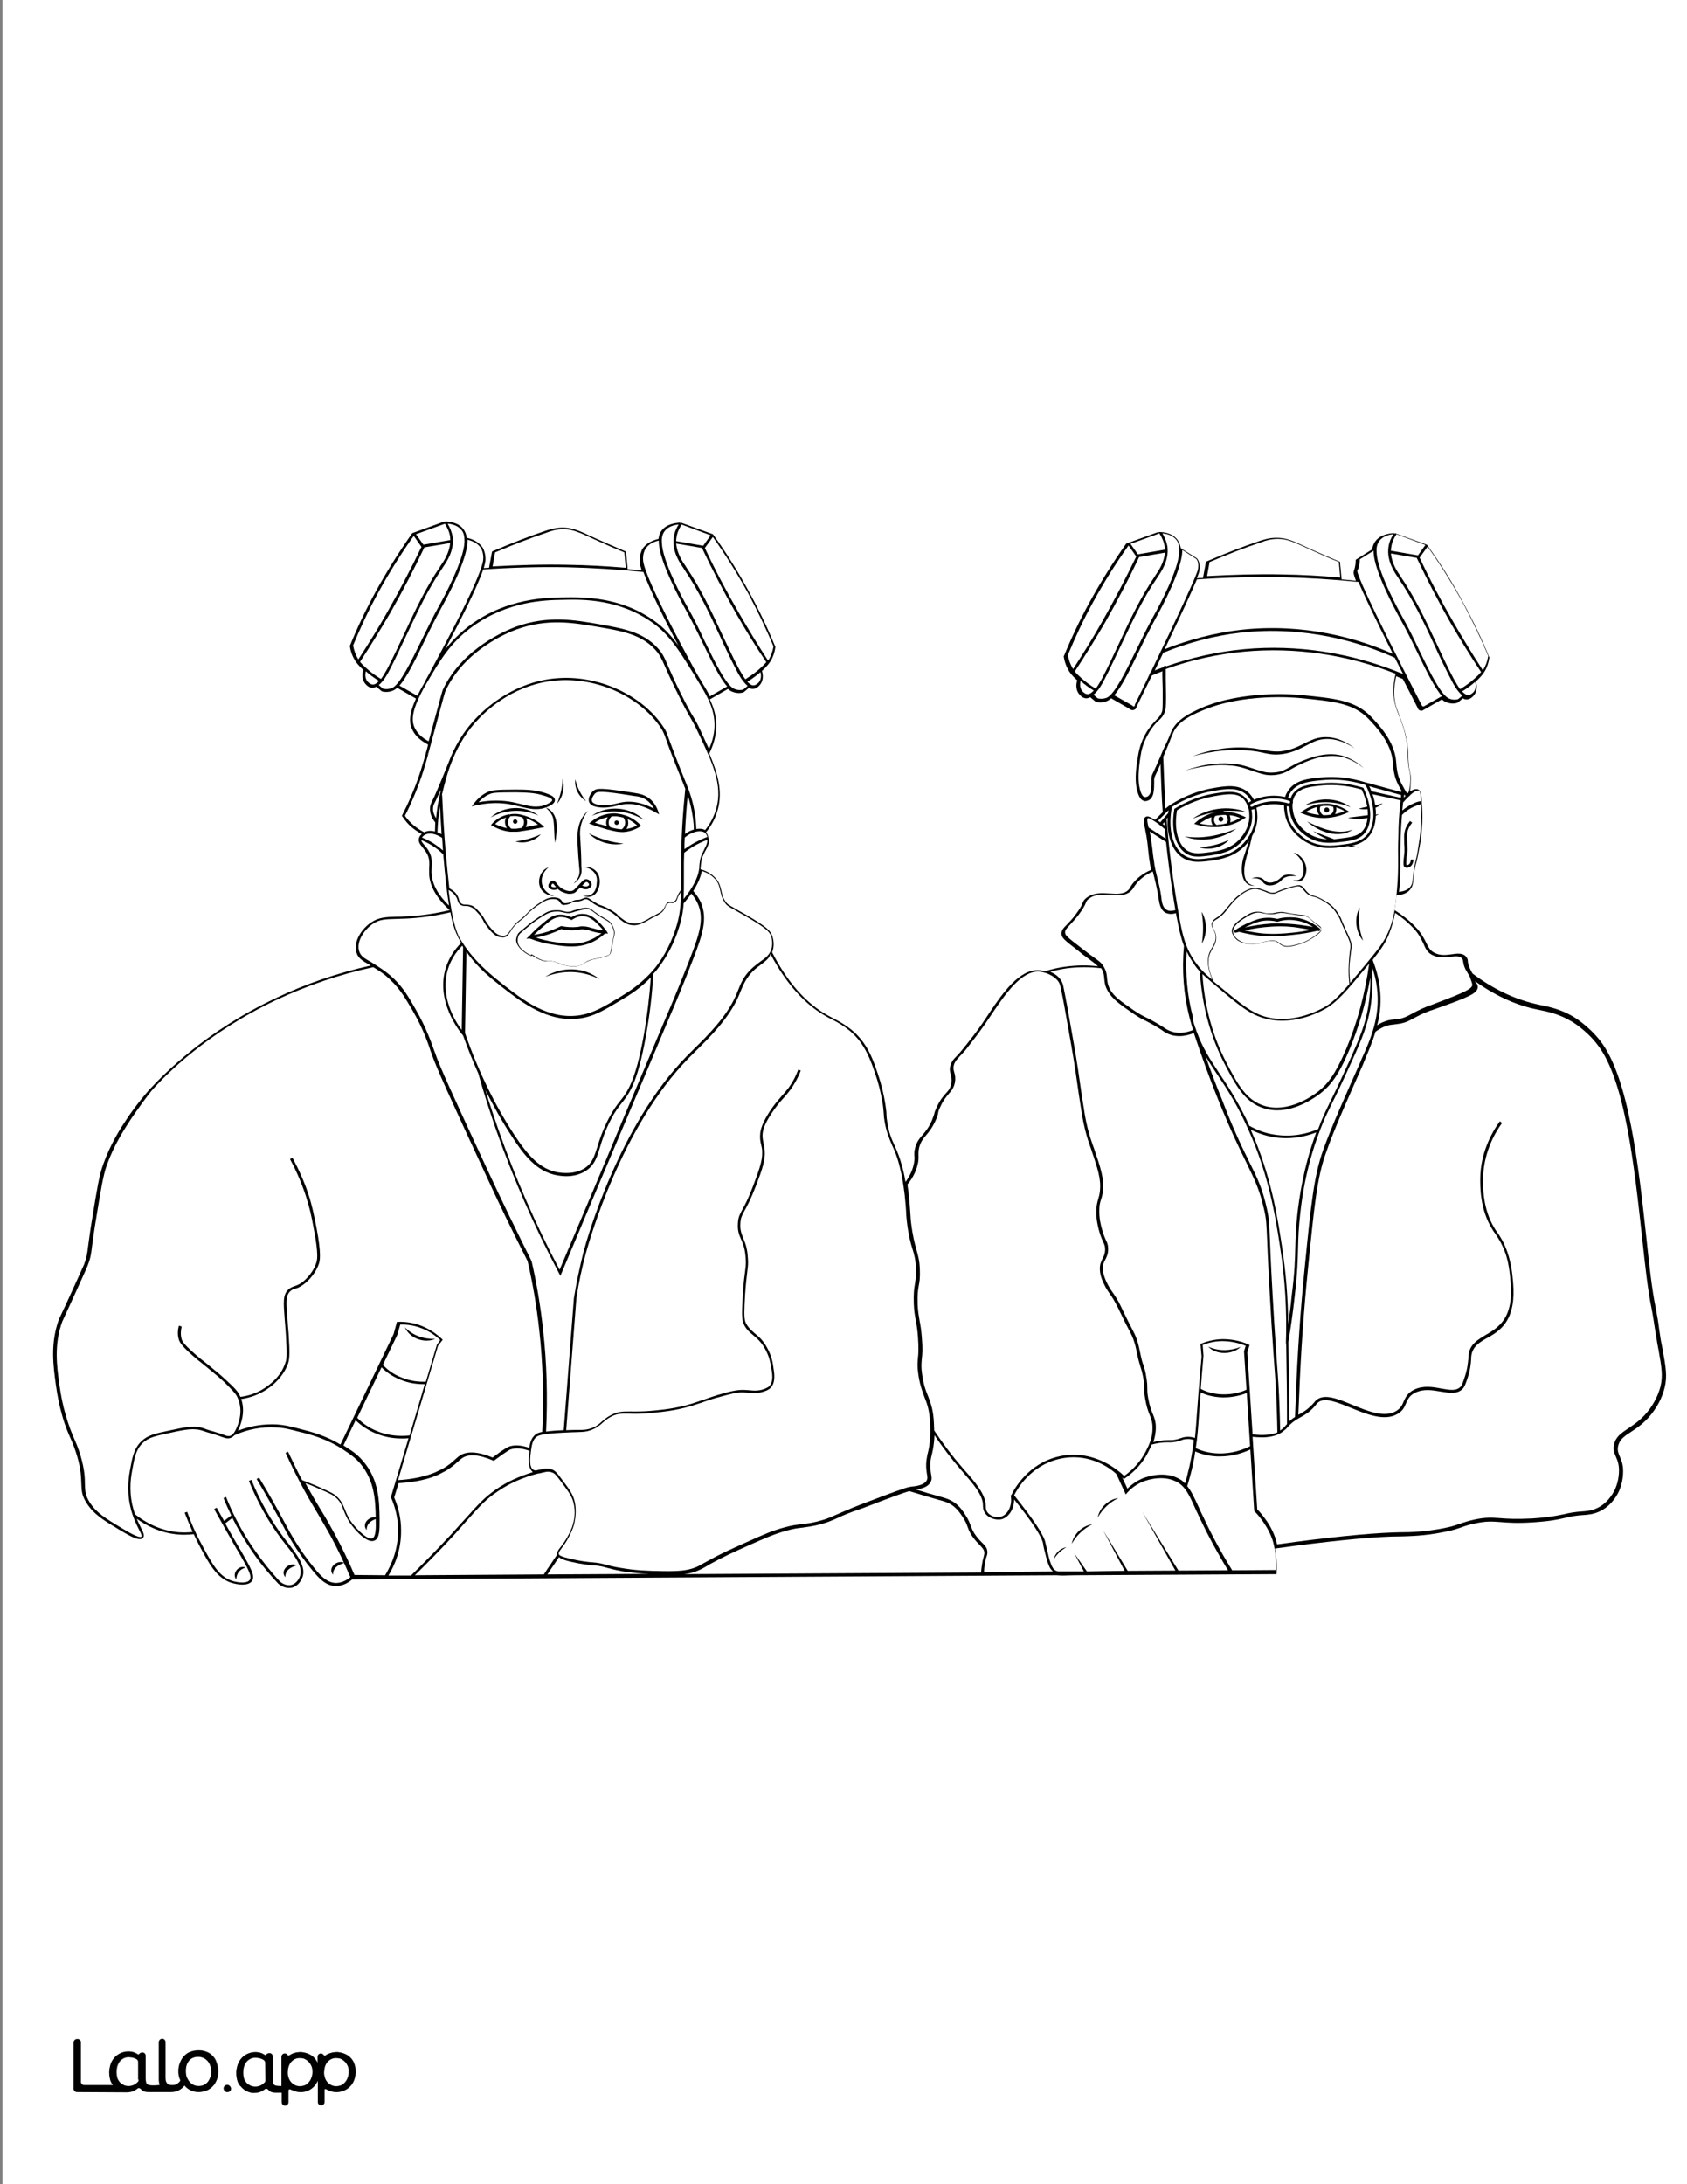 <?xml version="1.0" encoding="utf-8"?>
<!-- Generator: Adobe Illustrator 26.1.0, SVG Export Plug-In . SVG Version: 6.00 Build 0)  -->
<svg version="1.1" id="Layer_1" data-layer="Layer_1" xmlns="http://www.w3.org/2000/svg" xmlns:xlink="http://www.w3.org/1999/xlink" x="0px" y="0px"
	 viewBox="0 0 612 792" style="enable-background:new 0 0 612 792;" xml:space="preserve">
<rect x="0" y="0" width="612" height="792" fill="#808080" stroke="none"/>
<style type="text/css">
	.st0{fill:#FFFFFF;}
	.st1{fill:#010101;}
	.st2{fill:none;}
</style>
<g id="Black">
	<rect x="16" y="85.8" width="588.4" height="618.4"/>
</g>
<g id="Color">
	<path class="st0" d="M461.2,336c-3.2,0.2-6.4,0.6-9.6,1.4c2.3,0.5,4.5,0.9,6.8,1.1c4.2,0.3,7.5,0,10.5-0.3c2.2-0.2,4.5-0.6,6.7-1
		c-1.5-0.3-3.1-0.6-4.6-0.8C469.3,336.1,465.8,335.7,461.2,336z"/>
	<path class="st0" d="M445.4,297.2c0-0.7-0.3-1.3-0.7-1.7h-0.1c-0.7,0-1.3,0-2,0.1c-0.1,0-0.1,0-0.2,0c-0.3,0-0.5,0.1-0.8,0.1
		c-0.1,0-0.2,0-0.3,0.1c-0.2,0-0.4,0.1-0.5,0.1c-0.2,0.4-0.4,0.8-0.4,1.3c0,0.8,0.3,1.4,0.9,1.9c0.3,0,0.5,0,0.8-0.1
		c0.2,0,0.3,0,0.5,0c0.4-0.1,0.9-0.1,1.3-0.2s0.8-0.2,1.2-0.3C445.3,298.1,445.4,297.7,445.4,297.2z M442.9,297.9
		c-0.5,0-0.9-0.4-0.9-0.9s0.4-0.9,0.9-0.9s0.9,0.4,0.9,0.9S443.4,297.9,442.9,297.9z"/>
	<path class="st0" d="M536.1,358c-0.2,2.2-3.1,3.5-15,7.7l-1.4,0.5c-0.4,0.1-0.4,0.2-0.7,0.2c-3.5,1.3-5.1,2.3-6.5,3
		c-1.4,0.8-2.4,1.3-4.2,1.7c-1.1,0.2-2,0.3-2.7,0.4c-1.1,0.1-2,0.2-3.5,0.8c-1.1,0.5-2.1,1.1-3.1,1.8c-1.2,4-2.8,7.6-4.2,11
		l-0.3,0.8c-4.9,11.1-10.6,23.7-13.5,32.2c-3.2,8.9-4.2,19.1-6.4,41c-1.6,15.6-2.7,31.4-3.3,47c-0.1,2.2-0.2,4.5-0.3,6.9
		c0.2-0.1,0.4-0.2,0.6-0.3c0.8-0.5,1.6-0.9,2.6-1.7c1.2-1,1.9-1.7,2.4-2.3c0.3-0.4,0.6-0.7,0.9-1c2.9-2.5,7.8-0.5,13.1,1.7
		c5.4,2.2,11.5,4.8,15.8,2.3c1.7-1,2.3-2.2,2.8-3.5c0.7-1.5,1.4-3.1,3.8-4.3c3.3-1.6,6.8-1,9.9-0.4c3,0.5,5.4,1,7-0.7
		c0.5-0.5,0.8-1.5,1.5-3.6c1-2.9,1.1-5.1,1.3-6.6c0-0.5,0.1-1,0.1-1.5c0.5-3.7,3.3-5.3,6.1-7c2.8-1.6,5.9-3.5,7.7-7.4
		c2.2-4.9,1.6-10.4,1.1-14.9c-0.3-2.8-0.9-5.6-1.7-7.7c-1.2-3.3-2.6-5.4-3.8-7.1c-0.3-0.4-0.6-0.8-0.8-1.2
		c-4.6-7.3-4.4-15.7-4.4-18.5c0.1-9,3.9-16.3,7.1-20.7l0.8,0.6c-3.1,4.3-6.7,11.3-6.9,20.2c0,2.7-0.2,10.9,4.2,18
		c0.2,0.4,0.5,0.8,0.8,1.2c1.2,1.7,2.6,3.9,3.8,7.3c0.8,2.3,1.5,5.2,1.8,8c0.5,4.6,1.1,10.2-1.1,15.4c-1.9,4.3-5.1,6.3-8.1,7.9
		c-2.8,1.6-5.1,3.1-5.6,6.2c-0.1,0.4-0.1,0.9-0.1,1.4c-0.1,1.6-0.3,3.9-1.3,6.9c-0.7,2.1-1.1,3.2-1.8,3.9c-1.9,2-4.8,1.5-7.9,1
		c-3-0.5-6.2-1.1-9.3,0.4c-2.1,1-2.7,2.4-3.3,3.8c-0.6,1.4-1.2,2.9-3.3,4c-4.6,2.6-11.1,0-16.7-2.3c-4.9-2-9.7-4-12-1.9
		c-0.3,0.2-0.5,0.5-0.8,0.9c-0.5,0.6-1.2,1.4-2.5,2.5c-1.1,0.8-1.9,1.3-2.8,1.8c-0.6,0.3-1.2,0.7-1.9,1.1c-0.3,0.2-0.6,0.5-1,0.7
		c-0.8,0.7-1.4,1.2-1.7,1.6l-0.3,0.3c-0.3,0.4-0.6,0.7-1,1c-0.7,0.6-1.5,1.2-2.4,1.6c-1.6,0.7-3.6,1.1-5.9,1.1
		c-1.1,0-2.2-0.1-3.4-0.2l1.7,26.3c1.2,1.2,2.2,2.5,3.2,3.9c0,0,2,2.6,3.3,6.3c0.1,0.4,0.4,1.3,0.7,2.5l4.5-0.6
		c0.7-0.1,1.4-0.2,2.1-0.3c17.6-2.3,30.5-3.4,38.6-3.5h0.3c2.4,0,8-0.1,15.1-1.5c3.1-0.6,4.6-1.2,6.1-1.7c1.4-0.5,2.7-0.9,4.9-1.4
		c4.2-0.9,6.4-0.7,9.4-0.5c2.6,0.2,5.7,0.4,11.6,0.1c6-0.4,8.8-1,11.3-1.5c2.1-0.5,4-0.9,7.5-1.1c0.9-0.1,2.9-0.2,5-1.3
		c2.6-1.3,4-3.2,4.6-4c1.8-2.4,2.8-5.3,3-8.5c0.2-3-0.5-4.6-1.1-6c-0.5-1.2-1.1-2.4-0.7-4.3c0.6-2.9,2.6-4.2,5.1-5.9
		c2.4-1.6,5.3-3.5,8.1-7.4c0.8-1.2,2.7-4,3.7-7.9c0.9-3.9,0.4-6.8-0.7-13.1l-0.4-2.1c-0.3-1.8-0.6-3.7-0.9-5.5
		c-0.4-2.6-0.8-5.3-1.3-7.8c-1.3-6.3-2.3-15.2-3.4-25.6c-2.8-25.3-6.1-56.9-16.2-69.8c-4.2-5.5-9.6-8.6-9.7-8.6
		c-4.3-2.5-8-3.3-11.4-4c-0.6-0.1-1.3-0.3-1.9-0.4c-7.2-1.6-14.4-5-21.4-10v0.1C535.9,356.7,536.1,357.3,536.1,358z"/>
	<path class="st0" d="M384.3,529c-10.4,2.4-15.2,10.8-16.4,13.2c7.2,9,11,14.7,11.4,17.4c0.2,1,0.6,2.5,1.3,5.5
		c0.1,0.3,0.3,1.1,0.7,2.1c0.3,0.8,0.7,1.4,0.9,1.7c0.4,0.4,0.9,0.8,1.7,0.9h7c0.7,0,1.5,0,2.3,0l-3.5-6.6l4.6,6.6
		c3.6-0.1,8.2-0.1,13.7-0.2l-7.8-14.7l8.9,14.7c5.1,0,10.9-0.1,17.3-0.1l-12-21.3l13.1,21.3c5.6,0,11.7-0.1,18-0.1
		c-3.8-6.2-7.2-12.5-10.2-18.8c-0.5-1.1-1-2.2-1.5-3.2c-2.5-5.6-3.9-8.8-7.6-10.4c-5.3-2.4-11.5,0.2-11.7,0.3c-2.1,0.9-4,2.2-5.6,4
		l-0.5,0.6l-3.4-7.4l0,0C401.8,531.5,394.1,526.7,384.3,529z M382.3,565.4c0.4-2.2,2.4-4,4.6-4.4C385,562.1,383.4,563.5,382.3,565.4
		z M388.8,559.8c0.7-3.6,3.9-6.6,7.5-7.1C393.1,554.3,390.6,556.6,388.8,559.8z M405.7,543.2c-3.2,1.6-5.7,3.9-7.5,7.1
		C398.9,546.7,402.1,543.7,405.7,543.2z"/>
	<path class="st0" d="M447.3,338c0.1,1,0.9,1.9,1.2,2.2c0.6,0.6,1.2,0.9,1.7,1.2c1.5,0.7,2.8,0.8,3.8,0.8c1.6,0.1,2.8-0.2,3.3-0.3
		c0.4-0.1,0.7-0.2,1-0.3c0.3-0.1,0.6-0.2,1.2-0.3c0.7-0.1,1.4-0.3,2.1-0.3c0.2,0,0.5,0,0.7,0.1c0.9,0.1,1.4,0.5,1.9,0.9
		c0.3,0.2,0.6,0.5,1.1,0.7c1.5,0.7,3.1,0.3,5.8-0.4c2.7-0.8,4.4-1.9,5.8-2.9c1.6-1.1,2.4-2,2.4-2.5c0-0.4-0.3-0.5-1.1-1.2
		c-0.3-0.2-0.6-0.5-1.1-0.9c-0.7-0.6-1.2-1-1.6-1.4c-0.7-0.6-1-0.9-1.6-1.1c-0.5-0.2-0.8-0.2-1.6-0.3c-0.3,0-0.6-0.1-1.1-0.1
		c-1.9-0.2-3-0.5-3.9-0.6c-1-0.2-1.6-0.3-2.8-0.3c-0.9,0.1-1.2,0.2-1.6,0.3c-0.4,0.1-0.8,0.2-1.7,0.2c-1.3,0-2.1-0.2-2.8-0.3
		c-0.6-0.1-1.2-0.3-2-0.3c-1.9,0.1-3.3,1-4.7,1.9l-0.1-0.1l0.1,0.1C450.2,333.7,447,335.8,447.3,338z M453.2,334.5
		c1.8-0.8,3.7-1.6,6.2-1.7c1.3-0.1,2.7,0.1,4,0.4c2.1-0.6,4.3-0.7,6.5-0.5c4.1,0.5,7.1,2.5,8.9,4c0.2,0.2,0.2,0.4,0.1,0.6
		s-0.3,0.3-0.6,0.3c-0.1,0-0.2,0-0.3-0.1l0,0c-3,0.7-6,1.2-9.1,1.5c-2.1,0.2-4.4,0.5-7.2,0.5c-1.1,0-2.3,0-3.5-0.1
		c-2.9-0.2-5.9-0.8-8.7-1.5c-0.4,0.1-0.8,0.2-1.2,0.3h-0.1c-0.2,0-0.4-0.1-0.4-0.3c-0.1-0.2,0-0.5,0.2-0.6
		C449.7,336.2,451.4,335.2,453.2,334.5z"/>
	<path class="st0" d="M446.4,297.2c0,0.3-0.1,0.7-0.1,1c1.2-0.4,2.4-0.9,3.6-1.6c-1.2-0.5-2.5-0.9-3.8-1
		C446.2,296,446.4,296.6,446.4,297.2z"/>
	<path class="st0" d="M471.1,335.3c1.7,0.2,3.5,0.5,5.2,0.8c-1.7-1.1-3.9-2.1-6.6-2.4c-2.1-0.3-4.2-0.1-6.2,0.5c-0.1,0-0.2,0-0.3,0
		c-1.1-0.3-2.2-0.4-3.3-0.4c-0.2,0-0.3,0-0.5,0c-2.3,0.1-4.1,0.8-5.9,1.6c-0.6,0.3-1.3,0.6-1.9,0.9c3.1-0.7,6.3-1.2,9.5-1.4
		C465.8,334.7,469.4,335.1,471.1,335.3z"/>
	<path class="st0" d="M515.6,291.6c-0.6,0.2-1.3,0.3-1.9,0.6c-1.9,0.7-3.6,1.8-5.1,3.3c-0.2,2.6-0.4,5.3-0.5,8
		c-0.1,3.6-0.1,6.2-0.1,8.5c0,3.2,0.1,6-0.4,10.6c0,0.3-0.1,0.6-0.1,0.8c1.9-0.2,3.3-0.8,4.1-1.8c0.7-0.9,0.8-1.7,1-3.5
		c0.1-0.6,0.1-1.2,0.2-2c0.2-1.7,0.4-2.4,0.6-3.3c0.2-0.9,0.6-2.1,1-4.9c0.4-2.4,0.8-4.7,1-7.8c0.2-3.4,0.1-5.6,0.1-7.7
		C515.6,292.1,515.6,291.8,515.6,291.6z M511.1,314.5c-0.3,0.1-0.5,0.2-0.7,0.2c-0.3,0-0.5-0.1-0.7-0.2c-0.7-0.4-0.6-1.3-0.5-2.8
		c0.1-1,0.2-1.5,0.2-2c0.1-0.4,0.1-0.7,0.1-1.2s0-0.8,0-1.2c0-0.4-0.1-0.9-0.1-1.8c0-1.8-0.1-2.7,0.1-3.5c0.2-1.5,0.9-2.9,2-4.3
		l0.8,0.6c-1,1.2-1.6,2.5-1.8,3.8c-0.1,0.7-0.1,1.6,0,3.3c0,0.9,0.1,1.4,0.1,1.8c0,0.5,0.1,0.8,0,1.4c0,0.5-0.1,0.9-0.2,1.3
		s-0.2,1-0.2,1.9c0,0.5-0.2,1.7,0.1,1.9c0,0,0.2,0.1,0.5-0.1c0.6-0.2,1-1,1-1.9h1C512.7,313.1,512,314.2,511.1,314.5z"/>
	<path class="st0" d="M530.4,250.7c1.1,1.1,1.8,1.4,2.4,1.3c0.9-0.1,1.6-0.9,1.8-1.1c1-1.2,0.8-2.8,0.6-3.7
		C533.7,248.5,532.1,249.7,530.4,250.7z"/>
	<path class="st0" d="M450.9,289.5c-2.5-2.2-6.3-1.5-10.4-0.8c-4.7,0.8-9.2,2.5-13.5,5.1c-1.2,6.9,0.4,12.8,4,14.8
		c2.2,1.2,4.8,0.8,7.9,0.4c2.9-0.4,7.3-1,10.7-4.6c1.5-1.6,4-5,3.6-9.4c0-0.5-0.1-1.4-0.4-2.3l-0.1-0.1c-0.1-0.2-0.2-0.4-0.2-0.6
		C452.2,291.2,451.7,290.3,450.9,289.5z M435,307.2c3.9-0.2,7.3-1,10.9-2.7C443.2,307.4,438.7,308.5,435,307.2z M429.7,303.3
		c6.5,1,12.8-0.4,18.8-2.8C443.2,304.2,435.9,305.7,429.7,303.3z M444.6,294.4c0.1,0,0.2,0,0.4,0h0.2l0,0c2.1,0.1,4.1,0.7,6,1.6
		l0.8,0.4l-0.8,0.5c-1.7,1.1-3.6,1.9-5.5,2.4l0,0h-0.2c-0.5,0.1-0.9,0.2-1.4,0.3c-0.9,0.2-1.9,0.3-2.9,0.3H441l0,0
		c-0.3,0-0.6,0-0.9,0c-2,0-4.1-0.3-6-0.9l-0.9-0.3l0.7-0.6c1-0.9,3.2-2.5,6.3-3.4l0,0h0.2l0,0c0.3-0.1,0.6-0.1,0.9-0.2
		c-3,0.4-5.9,1.2-8.7,2.4c5.5-3.9,13.1-4.9,19.4-2.5c-2.8-0.4-5.5-0.5-8.2-0.3C444.1,294.4,444.3,294.4,444.6,294.4z"/>
	<path class="st0" d="M508.9,224c2.1,3.7,4.1,7.8,6,11.9c3.9,8,7.9,16.2,10.8,17.4c1.7,0.7,3,0.3,3.3,0.2l1.5-1.3
		c-1.8-1.5-3.3-4.2-3.9-5.4c-2.2-4.2-4.3-8.6-6.2-12.8c-3.8-8.2-7.8-16.6-13-24.2l-0.1-0.2c-1.4-2-4.3-6.2-3.6-11.2
		c0.2-1.6,0.8-3.2,1.8-4.7c-1.6,0.1-3.8,0.7-5.1,2.4c-1,1.3-1.1,3-1,4.2C499.6,206.9,506.7,220.1,508.9,224z"/>
	<path class="st0" d="M433.2,371.4l0.3,0.9c0.1,0.2,0.1,0.4,0.2,0.6c0.1,0.1,0.1,0.3,0.2,0.5l0.1,0.4c0,0.1,0,0.1,0.1,0.2
		c2.2,6.1,4.9,10.1,8.1,15c2.9,4.3,6.2,9.3,9.9,16.8c0.4,0.8,0.7,1.6,1.1,2.4c2.8,1.6,5.8,2.7,9,3.2c6.7,1.1,12.3-0.4,16-2
		c0.3-0.8,0.7-1.7,1-2.6c1.2-2.9,2.1-4.7,3.3-7.2c1.5-3,3.5-7.1,7.3-15.5c3.6-8.1,5.4-12.5,6.5-18.7c0.6-3.6,0.9-7.2,0.8-10.9
		c-1.6,9.2-4.2,18.1-7.7,26.4c-3.9,9.3-6.9,12.8-10.3,15.5c-2.1,1.6-8.5,6.2-15.8,6.2c-1.6,0-3.1-0.2-4.7-0.7
		c-7.1-2.1-10.4-8.6-14.3-16c-5.2-10-8.2-21.2-9-33.2h0.4c-0.8-0.8-1.5-1.6-2.2-2.6c-1.2-1.7-2.2-3.4-3-5.1
		c-0.5,8.1,0.2,16,2.2,23.6C432.7,369.6,432.9,370.5,433.2,371.4z"/>
	<path class="st0" d="M511.1,288.8c-0.7,0.6-1.4,1.4-2.1,2.2c-0.1,1-0.2,1.9-0.3,2.9c1.4-1.2,2.9-2.1,4.6-2.8
		c0.7-0.3,1.4-0.5,2.2-0.6c-0.1-2.1-0.3-3.6-0.7-3.8c-0.6-0.3-1.8,0.3-3.2,1.6C511.5,288.5,511.3,288.7,511.1,288.8z"/>
	<path class="st0" d="M489.6,345.8c0.1-0.9,0.2-1.3,0.2-1.6c0-0.2,0.1-0.3,0.1-0.6c0.1-1.5-0.3-2.4-1.4-4.8
		c-0.4-0.8-0.8-1.9-1.4-3.1c-0.3-0.7-0.5-1.2-0.7-1.6c-0.3-0.8-0.4-1.1-0.8-1.7c-0.5-0.8-1.3-2.4-3-3.9c-1.5-1.3-2.9-2-3.8-2.5
		c-1.2-0.6-1.9-0.8-2.5-0.9c-0.6-0.2-1.1-0.3-1.8-0.8c-0.8-0.6-1.2-1.1-1.6-1.6c-0.5-0.6-0.8-1.1-1.6-1.3c-0.5-0.1-1.2,0-2.5,0.4
		c-2.8,0.7-5.1,1.7-5.1,1.7l-0.2,0.1c-0.6,0.3-1.1,0.5-1.7,0.5c-0.8,0-1.4-0.2-2.3-0.5l-0.1-0.1c-1.5-0.6-2.4-0.9-2.9-1
		c-2.8-0.8-5.9,1.6-7,2.6c-1.6,1.2-2.9,2.9-3.9,4.1c-0.3,0.4-0.5,0.6-0.6,0.8c-0.1,0.1-0.2,0.3-0.4,0.5c-1.3,1.6-2.4,2.3-3.2,2.8
		c-0.8,0.5-1.3,0.8-1.5,1.5c-0.3,0.8,0,1.4,0.4,2.2c0.4,0.7,0.9,1.6,0.9,3c0,1.7-0.6,2.8-1.3,3.9c-0.3,0.5-0.6,1.1-0.9,1.7
		c-1.1,2.7-0.7,6.1,1.2,10.2c0.5,0.5,1.1,0.9,1.8,1.5c8.1,6.7,12.1,10.1,17.5,11.5c6.4,1.6,13.7,0.3,20.6-3.4c3-1.6,5.6-4.2,9.4-8.6
		c-0.2-1.8-0.4-4.7-0.2-7.3C489.3,349.2,489.4,347.8,489.6,345.8z M477,339.6c-1.4,0.9-3.1,2.1-5.9,2.9c-1.7,0.5-3,0.8-4.1,0.8
		c-0.6,0-1.2-0.1-1.8-0.4c-0.5-0.2-0.8-0.5-1.2-0.8c-0.5-0.4-0.9-0.7-1.8-0.9c-0.9-0.1-1.9,0-2.8,0.2c-0.6,0.1-0.9,0.2-1.2,0.3
		c-0.3,0.1-0.5,0.2-1,0.3c-0.5,0.1-1.7,0.4-3.3,0.3c-1.1,0-2.5-0.1-4-0.8c-0.4-0.2-1.1-0.5-1.7-1.2c-0.3-0.4-1.1-1.3-1.3-2.4
		c-0.3-2.4,2.9-4.4,4.4-5.4l0.1,0.1l-0.1-0.1c1.5-1,2.9-1.9,4.8-1.9c0.9,0,1.5,0.1,2.1,0.3c0.7,0.2,1.5,0.4,2.7,0.3
		c0.9,0,1.2-0.1,1.6-0.2s0.8-0.2,1.7-0.3c1.2-0.1,1.8,0.1,2.9,0.3c0.8,0.2,1.9,0.4,3.8,0.6c0.5,0.1,0.8,0.1,1.1,0.1
		c0.8,0.1,1.1,0.1,1.7,0.3c0.7,0.3,1,0.6,1.7,1.2c0.4,0.3,0.9,0.8,1.6,1.3c0.4,0.4,0.8,0.6,1.1,0.8c0.9,0.7,1.2,0.9,1.2,1.4
		C479.5,337.3,479.3,338,477,339.6z"/>
	<path class="st0" d="M506.6,193.7c-1,1.5-1.7,3.1-1.9,4.8c-0.1,0.4-0.1,0.8-0.1,1.2l9.8,1.7l2.7-3.8L506.6,193.7z"/>
	<path class="st0" d="M515,202.2c3.7,7.9,7.8,15.7,12.2,23.3c3.4,5.9,7,11.8,10.7,17.5c0.1-0.1,0.1-0.1,0.2-0.2
		c0.9-1.4,1.5-3.1,1.8-4.9c-2.7-6.5-5.8-12.9-9.1-19.1c-3.9-7.1-8.2-14-12.9-20.6L515,202.2z"/>
	<path class="st0" d="M509.9,288.6c-0.2-0.1-0.3-0.3-0.5-0.5c-0.1,0.4-0.1,0.8-0.1,1.2C509.4,289.1,509.7,288.8,509.9,288.6z"/>
	<path class="st0" d="M408,536.1l-0.3,0.2l-0.3-0.3c0,0-0.1-0.1-0.3-0.3l1.9,4.1c1.6-1.6,3.4-2.8,5.4-3.7c0.3-0.1,6.8-2.9,12.5-0.3
		c1.2,0.5,2.2,1.2,3,2.1c0.3-0.9,0.6-1.9,0.8-2.9c1.2-4.6,1.9-8.6,2.4-12.8c-0.8-0.3-1.6-0.5-2.4-0.4c-0.9,0-1.6,0.2-2.3,0.5
		c-0.9,0.3-1.9,0.6-3.4,0.7c-0.4,0-0.6,0-0.8,0c-0.2,0-0.4,0-0.8,0c-1.8,0-3.7,0.3-5.6,0.8c-0.4,1-0.8,1.8-1.2,2.6
		C414.7,530.3,411.7,533.6,408,536.1z"/>
	<path class="st0" d="M497.5,286.9l10.7,2.4c0-0.3,0.1-0.7,0.1-1l-11.6-3.2C497,285.6,497.3,286.3,497.5,286.9z"/>
	<path class="st0" d="M443.5,505.6c3.7,0.1,6.8-0.8,8.7-1.7l-0.9-13.9l0.6-2c-2.4-1-5.1-1.6-7.7-1.7c-2.7-0.1-5.4,0.4-7.9,1.4
		l0.3,3.9c-0.4,4.1-0.7,8-1,12C437.4,504.6,440,505.5,443.5,505.6z M450.1,488.4c-3.1,2.9-8.8,3-11.8-0.1
		C442.1,490,446.2,489.9,450.1,488.4z"/>
	<path class="st0" d="M441.8,527c5,0.2,9.1-1.3,11.7-2.6l-1.2-19.3c-2,0.8-4.9,1.6-8.3,1.6c-0.2,0-0.3,0-0.5,0
		c-3.4-0.1-6.1-0.9-7.9-1.8c-0.1,1.7-0.3,3.4-0.4,5l-0.2,2.6c-0.3,4.7-0.6,8.7-1.2,12.6C436.3,526.3,439,526.9,441.8,527z"/>
	<path class="st0" d="M422.5,299.3c0-0.4-0.1-0.8-0.1-1.2l-0.6,0.7C422,298.9,422.2,299.1,422.5,299.3z"/>
	<path class="st0" d="M198.6,570.9l36.9-0.2c-3.2-0.1-6.3-0.4-10.1-1c-2.6-0.5-4-0.9-5.2-1.2c-1.4-0.4-2.4-0.7-4.8-0.9h-0.2
		c-1.3-0.1-4.3-0.4-8.1-1.3c-2.6-0.6-3.7-1.1-4.3-1.7c-0.7,1-1.3,2-2,3C200,568.7,199.3,569.8,198.6,570.9z"/>
	<path class="st0" d="M516.1,256.1c0.1,0.1,0.3,0.1,0.5,0l6.5-3.7c-2.7-3-5.7-9.2-9.1-16.2c-1.9-4-4-8.1-6-11.7
		c-2.2-4-9.4-17.3-9.7-24.2c0-0.2,0-0.4,0-0.6l-5,3.1c0,1.9-0.5,3.4-0.8,4l-0.1,0.1c-0.2,0.9,2.7,8.6,23.4,48.9
		C516,256,516,256.1,516.1,256.1z"/>
	<path class="st0" d="M380.5,567.6c-0.5-1.1-0.7-2-0.8-2.3c-0.8-3-1.2-4.6-1.3-5.6c-0.4-2.4-3.9-7.8-10.5-16c0,3.8-2.2,6.6-4.6,7.2
		c-0.4,0.1-0.8,0.1-1.2,0.1c-1.9,0-3.9-1-4.8-2.4c-0.7-1.1-0.7-2.3-0.7-2.7c0.1-3.7-3.8-8.1-7.1-11.9c-0.4-0.5-0.9-1-1.3-1.5
		c-3.2-3.7-6.3-7.8-9.2-12.1c0,0.8-0.1,1.8-0.2,2.7c-0.2,2-0.5,3.3-0.8,4.5c-0.4,1.6-0.6,2.7-0.5,4.7c0.1,1,0.2,1.8,0.3,2.4
		c0.2,1,0.3,1.8-0.2,2.7c-1,1.9-3.3,2.4-5.3,2.7c2.8,0.9,5.5,1.7,8.1,2.4l0.3,0.1c2.3,0.6,4.4,1.2,6.4,2.9c1.4,1.2,2.2,2.4,3.1,3.8
		c1.2,1.8,1.5,2.8,1.9,3.8c0.3,0.8,0.6,1.6,1.3,2.8c1.1,1.7,2.1,2.7,2.9,3.5c1.1,1.1,1.9,1.9,1.9,3.5c0,0.6-0.1,1-0.3,1.5
		c-0.2,0.5-0.4,1.2-0.6,2.6c-0.2,1-0.3,2-0.3,3l25-0.2c-0.1-0.1-0.2-0.2-0.3-0.3C381.1,569,380.7,568.2,380.5,567.6z"/>
	<path class="st0" d="M303.9,550.4c-2.5,1.1-3.8,1.7-7,2.5c-2.6,0.6-4.1,0.8-5.6,1c-1.6,0.2-3.1,0.3-5.9,1.1
		c-4.4,1.2-7.6,2.6-13.9,5.4c-5.8,2.6-9.3,4.2-14,6.8l-1,0.6c-1.5,0.9-2.5,1.4-4,2c-1.3,0.5-2.6,0.8-4.4,1l107.8-0.6
		c0.1-1.1,0.2-2.1,0.4-3.2c0.2-1.4,0.5-2.2,0.6-2.7s0.2-0.7,0.2-1.2c0-1.1-0.6-1.7-1.6-2.8c-0.9-0.9-1.9-1.9-3.1-3.7
		c-0.8-1.3-1.1-2.2-1.4-3c-0.3-0.9-0.7-1.9-1.8-3.6c-0.9-1.3-1.6-2.4-2.9-3.5c-1.8-1.6-3.7-2.1-6-2.7l-0.3-0.1
		c-3.2-0.9-6.6-1.9-10.1-3c-2,0.5-7.6,2.6-17,6.2C308.3,548.4,305.8,549.5,303.9,550.4z"/>
	<path class="st0" d="M508.1,290.2l-10.2-2.2c0.5,1.3,0.8,2.7,1,4c0.9-0.2,1.8-0.4,2.7-0.7c-0.8,0.7-1.6,1.2-2.6,1.6
		c0.1,0.9,0.2,1.7,0.1,2.5c0.4-0.1,0.8-0.1,1.2-0.2c-0.4,0.2-0.8,0.4-1.2,0.6c-0.1,3.3-1.1,6.2-3.1,8.1c-1.2,1.2-2.7,2-4.6,2.5
		c-0.3,0.1-0.6,0.2-0.9,0.2c0.8,0.2,1.6,0.5,2.4,0.7c-1.3-0.1-2.6-0.2-3.9-0.5c-0.7,0.1-1.4,0.2-2.2,0.3c-1.3,0.2-2.8,0.4-4.5,0.4
		c-2.7,0-5.8-0.5-8.9-2.4c-2.3-1.4-6.4-4.7-7.3-10.1c-0.1-0.6-0.3-1.7-0.3-3c-2.3-0.5-4.6-0.5-6.8-0.1c-1.1,0.2-2.1,0.5-3.2,1
		c0.2,0.9,0.3,1.6,0.3,2.1c0.3,3.3-0.7,6.1-1.9,8.2c-0.4,1.9-0.8,3.7-1.4,5.5c-1.2,3.8-3.4,11.7,2.4,12.5c-5.2,0.3-5.2-6.3-4.2-9.9
		c0.7-2.2,1.4-4.3,2.1-6.4c-0.5,0.7-1,1.3-1.4,1.7c-4.1,4.3-9.1,5-12.4,5.5c-1.6,0.2-3.1,0.4-4.7,0.4c-2,0-3.6-0.4-5.1-1.2
		c-4.1-2.3-6.3-8-5.9-14.8l-0.4,0.4c0.1,0.8,0.1,1.6,0.2,2.4l0.2,2.2c0,0.1,0.9,11.9,3.8,28.8c0.1,0.6,0.2,1.2,0.3,1.8l0.1,0.4
		c1.1,6.4,2.3,11.7,6.3,17c1.6,2.2,3.2,3.7,5.7,5.8c-1.7-4-2.1-7.3-1-10c0.3-0.6,0.6-1.2,0.9-1.7c0.7-1.1,1.3-2.2,1.3-3.8
		c0-1.3-0.5-2.2-0.9-2.9c-0.4-0.8-0.8-1.4-0.4-2.4c0.3-0.8,0.8-1.2,1.6-1.7c0.8-0.5,1.9-1.2,3.1-2.8c0.2-0.3,0.3-0.4,0.4-0.5
		s0.2-0.3,0.6-0.7c1-1.2,2.3-2.9,3.9-4.1c1.2-0.9,4.4-3.4,7.3-2.6c0.4,0.1,1.4,0.5,2.9,1l0.2,0.1c1,0.4,1.5,0.6,2.2,0.5
		c0.6,0,1-0.2,1.6-0.5l0.2-0.1c0,0,2.3-1,5.2-1.7c1.4-0.3,2.1-0.5,2.6-0.4c0.9,0.2,1.3,0.8,1.8,1.4c0.4,0.5,0.8,1,1.5,1.6
		c0.7,0.5,1.1,0.6,1.7,0.8c0.6,0.2,1.3,0.3,2.6,1c0.9,0.5,2.4,1.2,3.9,2.5c1.7,1.5,2.6,3.1,3,3.9c0.4,0.6,0.5,0.9,0.8,1.7
		c0.2,0.4,0.4,0.9,0.7,1.6c0.5,1.3,1,2.3,1.4,3.1c1.1,2.5,1.5,3.4,1.4,5c0,0.2,0,0.3-0.1,0.6c0,0.3-0.1,0.7-0.2,1.6
		c-0.2,2-0.4,3.4-0.4,3.6c-0.2,2.4,0,5.2,0.2,7c1.5-1.8,3.3-3.9,5.3-6.3c4.7-5.7,6.9-8.3,8.6-12.3c2-4.7,2.5-8.5,3.1-15.4
		c0.4-4.5,0.4-7.1,0.4-10.5c0-2.3-0.1-4.9,0.1-8.5C507.3,298.9,507.6,294.6,508.1,290.2z M436,342.2c0.6-4,0.6-7.7-0.1-11.6
		C438,334.1,438,338.7,436,342.2z M466.1,318.2c-0.7,0.3-1,0.8-1.6,1.4c-1.3,1-2.9,1.7-4.6,1.4c-0.8-0.1-1.6-0.8-2-1.4
		c-0.8-1.1-2.5-1.3-3.9-1c1.4-0.7,3.3-0.8,4.5,0.4c0.3,0.3,0.5,0.5,0.8,0.7c1.5,0.8,3.4,0.1,4.7-0.9c0.5-0.4,1.2-1.2,1.9-1.4
		c1.6-0.6,3.2-0.2,4.6,0.3C468.9,317.6,467.4,317.6,466.1,318.2z M473.7,316.9c-0.2,1.3-1.3,2.8-2.7,2.7c-0.7,0-1.3-0.1-1.9-0.5
		c3.1,0.6,3.9-1.6,3.8-4.2c-0.1-2.4-1.6-4.4-3.6-5.8C472.5,310.1,474.6,313.7,473.7,316.9z M493.3,329c-0.7,4.2-0.3,8.1,1.2,12.1
		C491.7,337.9,491.2,332.7,493.3,329z"/>
	<path class="st0" d="M477.8,293.4c0-0.3,0-0.5,0.1-0.8c-1.2,0.3-2.6,0.8-4.1,1.8c1.5,0.6,3.1,0.9,4.8,1.1
		C478.1,294.9,477.8,294.1,477.8,293.4z"/>
	<path class="st0" d="M494,286.3c-4.8-1.4-9.6-1.9-14.3-1.5l0,0c-4.1,0.4-8,0.8-9.8,3.5c-0.5,0.7-0.7,1.4-0.9,2.1
		c0.1,0.3,0.1,0.5,0,0.8c0,0.1-0.1,0.2-0.1,0.3c-0.1,1.2,0.1,2.3,0.2,2.8c0.7,4.3,4,6.9,5.9,8.1c2.1,1.3,4.3,1.8,6.4,1.9
		c-1.8-0.8-3.5-1.8-5-2.9c2.6,1,5.1,2,7.6,2.9c0.9-0.1,1.8-0.2,2.5-0.3c3.1-0.4,5.7-0.7,7.5-2.4c1.2-1.2,1.9-2.9,2.1-5
		c-2.3,0.5-4.8,0.5-7.1-0.1c2.5-0.3,4.8-0.6,7.2-0.9c0-0.7,0-1.4-0.1-2.2c-1.1,0.1-2.2,0.1-3.2-0.2c1.1-0.2,2.1-0.5,3.1-0.7
		C495.7,290.6,495,288.5,494,286.3z M490.8,300.8c-5.1,3.5-12.3,0.9-16.6-2.9C479.3,300.4,485.2,302.9,490.8,300.8z M489,294.6
		c-1.9,0.9-3.9,1.5-6,1.8c-0.7,0.1-1.5,0.2-2.2,0.2h-0.1c-0.2,0-0.5,0-0.7,0c-2.6,0-5.1-0.6-7.5-1.6l-0.8-0.3l0.7-0.5
		c2.2-1.6,4.4-2.3,5.9-2.6l0,0h0.2l0,0c0.3,0,0.5-0.1,0.8-0.1c0.7-0.1,1.4-0.1,2.2-0.1c0.9,0,1.7,0.2,2.5,0.4l0.2,0.1l0,0
		c1.7,0.4,3.2,1.1,4.7,2.1l0.7,0.5L489,294.6z M473.3,292.1c4.9-3.2,12-2.9,16.7,0.6C484.5,290.5,478.8,290.3,473.3,292.1z"/>
	<path class="st0" d="M469.9,452.3c0.1-3.9,0.2-7.2,0.8-12.5c0.6-5,2-16.2,6.8-29.2c-2.8,1.1-6.5,2.1-10.9,2.1
		c-1.5,0-3.1-0.1-4.8-0.4c-2.8-0.5-5.5-1.4-8.1-2.7c7.5,16.8,9.7,31.6,11.4,42.6c1.4,9.3,2.2,18.7,2.2,28.1c0.5-3.5,1-7,1.3-10.5
		C469.7,461.3,469.8,456.5,469.9,452.3z"/>
	<path class="st0" d="M484.8,293.4c0,0.6-0.2,1.3-0.5,1.8c1.2-0.2,2.3-0.6,3.4-1.1c-0.9-0.6-1.9-1-3-1.3
		C484.8,293,484.8,293.2,484.8,293.4z"/>
	<path class="st0" d="M479.9,417.3c3-8.5,8.7-21.2,13.7-32.4l0.3-0.8c3.3-7.3,7-15.6,5.6-26.1c-0.3-2.5-0.9-5-1.8-7.4
		c0.4,5.1,0.2,10.1-0.6,15.1c-1.1,6.2-2.9,10.8-6.6,18.9c-3.8,8.4-5.8,12.5-7.3,15.5c-1.2,2.5-2.1,4.2-3.3,7.1
		c-6,14.5-7.6,27.3-8.2,32.8c-0.6,5.2-0.7,8.6-0.8,12.4c-0.1,4.2-0.2,9-1.2,17.5c-0.6,5.6-1.4,11.2-2.3,16.7
		c0.2,10.5,0.3,19.9,0.3,28.8c0.2-0.2,0.4-0.4,0.7-0.6c0.4-0.3,0.7-0.6,1.1-0.8c0.1-0.1,0.2-0.1,0.3-0.2c0.1-2.6,0.2-5.2,0.3-7.6
		c0.6-15.7,1.7-31.7,3.3-47.4C475.6,436.6,476.7,426.4,479.9,417.3z"/>
	<path class="st0" d="M439.4,297.2c0-0.3,0.1-0.6,0.1-0.9c-1.8,0.6-3.3,1.6-4.3,2.3c1.6,0.4,3.2,0.6,4.7,0.6
		C439.6,298.6,439.4,297.9,439.4,297.2z"/>
	<path class="st0" d="M458.3,551.9c-1-1.4-2-2.7-3.2-3.9l-0.1-0.1l-1.4-22.3c-2.6,1.2-6.4,2.5-11,2.5c-0.3,0-0.6,0-0.9,0
		c-2.9-0.1-5.6-0.7-8.1-1.8c-0.4,2.9-1,5.9-1.9,9.1c-0.3,1.2-0.7,2.3-1,3.5c1.6,1.9,2.7,4.5,4.3,7.9c0.4,1,0.9,2,1.5,3.2
		c3,6.5,6.6,13.1,10.5,19.4l15.9-0.1c0.2-6.2-1-10.2-1.4-11.3C460.2,554.4,458.3,552,458.3,551.9z"/>
	<path class="st0" d="M445,385.5c3.8,7.3,7,13.5,13.7,15.5c8.6,2.6,17.2-3.4,19.6-5.3c3.3-2.6,6.1-6.1,10-15.2
		c4.1-9.7,6.9-20.1,8.4-31.1c-0.3,0.4-0.6,0.7-0.9,1.1c-7.2,8.7-10.8,13-15.2,15.4c-5.1,2.8-10.4,4.2-15.4,4.2c-2,0-4-0.2-5.9-0.7
		c-5.7-1.4-9.8-4.8-17.9-11.7c-2.2-1.9-3.8-3.2-5.2-4.5C437,365.1,439.9,375.8,445,385.5z"/>
	<path class="st0" d="M498,348c0,0.1,0,0.1,0,0.2c1.2,3.1,2.1,6.3,2.5,9.6c0.7,5.2,0.2,9.8-0.9,14c0.7-0.5,1.4-0.9,2.2-1.2
		c1.6-0.7,2.6-0.8,3.6-0.9c0.7-0.1,1.4-0.1,2.5-0.3c1.7-0.4,2.6-0.9,3.9-1.6c1.3-0.7,3.1-1.7,6.5-3.1c0.2-0.1,0.3-0.1,0.7-0.2
		l1.3-0.5c10.6-4,13.8-5.4,13.8-6.9c0-0.4-0.2-1-0.6-2.1c-0.3-1-0.7-1.6-1.1-2.2c-0.2-0.4-0.4-0.8-0.7-1.2c-0.7-1.4-0.8-2.3-0.9-2.9
		c-0.1-0.5-0.1-0.8-0.4-1.1c-0.7-1-2-0.9-4.1-0.7c-1.9,0.2-4.4,0.6-6.7-0.6c-1.8-0.9-2.5-2.4-3.2-4.1c-0.8-1.6-1.6-3.5-3.7-5.7
		c-2-2.1-4.2-3.9-6.6-5.5c-0.5,2.6-1.1,4.9-2.1,7.4C502.8,341.6,501.2,344,498,348z"/>
	<path class="st0" d="M483.8,293.4c0-0.3-0.1-0.6-0.2-0.9c-0.2,0-0.4-0.1-0.6-0.1c-0.1,0-0.2,0-0.3-0.1c-0.4-0.1-0.8-0.1-1.1-0.1
		c-0.5,0-0.9,0-1.4,0c-0.2,0-0.3,0-0.5,0.1c-0.2,0-0.5,0.1-0.7,0.1c-0.1,0.3-0.2,0.6-0.2,1c0,0.9,0.5,1.8,1.3,2.2c0.2,0,0.4,0,0.6,0
		c0.7,0,1.3-0.1,2-0.2C483.4,294.9,483.8,294.2,483.8,293.4z M481.3,294.6c-0.5,0-0.9-0.4-0.9-0.9s0.4-0.9,0.9-0.9s0.9,0.4,0.9,0.9
		C482.2,294.2,481.8,294.6,481.3,294.6z"/>
	<path class="st0" d="M453.2,421.3c3,6,4.8,9.7,6.4,17c0.8,3.6,0.8,4.9,1.1,11.4c0.2,5.3,0.6,14.1,1.6,30.6c0.5,7.9,0.8,11.8,1,14.7
		c0.2,2.4,0.3,4.2,0.5,7.2c0.3,5.3,0.5,10.9,0.6,16.5c0.4-0.3,0.8-0.5,1.2-0.9c0.3-0.3,0.6-0.6,0.9-1l0.3-0.3c0,0,0.1-0.1,0.1-0.2
		c0-9-0.1-18.6-0.3-29.2h-0.1c0.4-11.6-0.3-23.3-2.1-34.8c-1.8-11.8-4.3-27.9-13.1-46.1c-3.6-7.5-6.9-12.4-9.8-16.7
		c-1.5-2.3-2.9-4.4-4.2-6.6c1.8,5.1,3.7,10.2,5.8,15.3C447.5,409.8,450.8,416.4,453.2,421.3z"/>
	<path class="st0" d="M526.3,226c-4.4-7.7-8.5-15.6-12.3-23.6v-0.1l-9.4-1.6c0.3,3.6,2.3,6.6,3.5,8.3l0.1,0.2
		c5.2,7.6,9.2,16.1,13,24.3c2,4.2,4,8.6,6.2,12.7c0.9,1.6,1.6,2.8,2.3,3.7c1.9-1.2,3.8-2.5,5.4-4c0.9-0.8,1.5-1.4,2.2-2.2
		C533.5,238,529.8,232,526.3,226z"/>
	<path class="st0" d="M202.4,425.1c3.8,0.6,7.1,0.1,9.7-1.5c2.7-1.8,3.4-4,4.6-7.7c0.8-2.7,1.9-6,4.1-10.3c1.8-3.4,3-4.9,4.1-6.3
		s2.2-2.6,3.7-5.8c1.8-3.8,3.5-10,5-18.4c1.2-6.8,2-13.7,2.5-20.7c-3.9,4.1-7.9,6.5-10.9,8.3c-5.9,3.5-9.7,5.9-15,6.6
		c-1,0.1-2.1,0.2-3.1,0.2c-10.1,0-18.7-6.7-25.1-11.7c-3.8-3-8.7-6.8-12.8-12.7l-0.5,29.5c4.7,13.6,10.8,26.1,18,37.1
		C191.6,419.1,196,424,202.4,425.1z"/>
	<path class="st0" d="M267,222.4c-4.4-7.7-8.5-15.6-12.3-23.6v-0.1l-9.4-1.6c0.3,3.6,2.3,6.6,3.5,8.3l0.1,0.2
		c5.2,7.6,9.2,16.1,13,24.3c2,4.2,4,8.6,6.2,12.7c0.9,1.6,1.6,2.8,2.3,3.7c1.9-1.2,3.8-2.5,5.4-4c0.9-0.8,1.5-1.4,2.2-2.2
		C274.2,234.5,270.5,228.5,267,222.4z"/>
	<path class="st0" d="M271.1,247.2c1.1,1.1,1.8,1.4,2.4,1.3c0.9-0.1,1.6-0.9,1.8-1.1c1-1.2,0.8-2.8,0.6-3.7
		C274.4,245,272.8,246.2,271.1,247.2z"/>
	<path class="st0" d="M247.3,190.2c-1,1.5-1.7,3.1-1.9,4.8c-0.1,0.4-0.1,0.8-0.1,1.2l9.8,1.7l2.7-3.8L247.3,190.2z"/>
	<path class="st0" d="M249.6,220.5c2.1,3.7,4.1,7.8,6,11.9c3.9,8,7.9,16.2,10.8,17.4c1.7,0.7,3,0.3,3.3,0.2l1.5-1.3
		c-1.8-1.5-3.3-4.2-3.9-5.4c-2.2-4.2-4.3-8.6-6.2-12.8c-3.8-8.2-7.8-16.6-13-24.2l-0.1-0.2c-1.4-2-4.3-6.2-3.6-11.2
		c0.2-1.6,0.8-3.2,1.8-4.7c-1.6,0.1-3.8,0.7-5.1,2.4c-1,1.3-1.1,3-1,4.2C240.3,203.4,247.4,216.6,249.6,220.5z"/>
	<path class="st0" d="M255.7,198.7c3.7,7.9,7.8,15.7,12.2,23.3c3.4,5.9,7,11.8,10.7,17.5c0.1-0.1,0.1-0.1,0.2-0.2
		c0.9-1.4,1.5-3.1,1.8-4.9c-2.7-6.5-5.8-12.9-9.1-19.1c-3.9-7.1-8.2-14-12.9-20.6L255.7,198.7z"/>
	<path class="st0" d="M192.7,346.4c-0.1-0.1-0.1-0.2,0-0.3c0.1-0.1,0.3,0,0.8,0.3c0.7,0.5,2.1,1.5,3.8,1.9c0.6,0.1,0.9,0.1,1.3,0.1
		c0.2,0,0.4,0,0.6,0c0.2,0,0.5,0,0.9,0.1c1.4,0.2,2.1,0.5,2.8,0.8s1.3,0.6,2.5,0.8c1.4,0.3,3.1,0.6,4.9,0c0.7-0.2,1.1-0.5,1.5-0.8
		c0.5-0.3,1-0.7,2-1.1c0.6-0.2,0.8-0.3,1.4-0.4c0.5-0.1,1.1-0.2,2.2-0.5c2-0.5,3.2-0.8,3.6-1.1c0.4-0.4,0.4-0.7,0.6-1.7
		c0.1-0.6,0.3-1.6,0.6-3.1c0.1-0.4,0.2-0.7,0.2-1c0.3-1.2,0.4-1.8,0.3-2.7c-0.1-0.4-0.3-1.3-0.9-2.3c-0.6-1-1.3-1.4-2.4-2
		c-0.7-0.4-1.6-0.9-2.7-1.7c-0.9-0.6-1.4-1.1-1.8-1.3c-0.5-0.4-0.7-0.5-1.1-0.6c-1.5-0.3-3.2,0.2-5,0.7c-0.4,0.1-0.6,0.2-0.9,0.3
		c-0.4,0.1-0.7,0.2-1.2,0.3c-0.9,0.1-1.4-0.1-2.1-0.2c-0.4-0.1-0.8-0.2-1.3-0.3c-0.6-0.1-2-0.2-3.5,0.2c-1.1,0.3-2.1,0.9-4,2.1
		c-1.2,0.8-2.1,1.4-2.7,1.9c-0.4,0.3-0.5,0.4-0.9,0.7c-0.3,0.3-0.8,0.7-1.8,1.5l-0.2,0.2c-1.5,1.2-1.8,1.5-2.1,2.1
		c0,0.1-0.4,0.9-0.3,1.9C187.8,343.9,191.6,346,192.7,346.4z M192,339.4c1.3-1.4,2.7-2.8,4.2-4c2.6-2.2,4-3.4,6.1-3.7
		c1.6-0.2,3.3,0.1,5,0.9c1.9-1.2,3.5-1.3,4.6-1.2c2.7,0.2,4.6,2.2,6.2,3.8c0.7,0.8,1.4,1.6,2,2.5l0.5,0.8h-1h-0.1
		c-1.7,1.5-3.5,2.7-5.5,3.5c-2.3,0.9-4.5,1.2-6.7,1.2c-2.1,0-4.2-0.3-6.3-0.6c-3-0.4-6-1.2-8.9-2.3l-1.2,0.1L192,339.4z"/>
	<path class="st0" d="M182.4,356.9c7.3,5.7,16.4,12.8,27.5,11.3c5.1-0.7,8.9-3,14.6-6.4c3.6-2.2,8.5-5.2,13.1-10.8
		c1.8-2.2,5.1-6.9,7.4-13.9c1.7-5,2-9,2.1-13.8c-0.4,0.6-0.8,1.2-1.1,1.8c-0.1,0.3-0.2,0.6-0.3,0.8c-0.2,0.6-0.4,0.9-0.8,1.2
		c-0.5,0.4-1,0.4-1.4,0.3c-0.4,0-0.8-0.1-1.2,0.2c-0.6,0.3-0.8,0.8-1,1.4c-0.3,0.7-0.6,1.4-1.6,2.1c-0.2,0.1-0.4,0.3-0.9,0.6
		c-0.6,0.4-1,0.6-1.5,0.8c-0.4,0.2-0.9,0.4-1.5,0.8c-0.3,0.1-0.4,0.2-0.5,0.3c-0.1,0-0.2,0.1-0.3,0.2c-1.5,0.8-3,1.6-4.8,1.7
		c-0.3,0-1,0-1.8-0.2c-1.7-0.4-2.8-1.4-3.9-2.3c-0.5-0.4-0.6-0.6-0.8-0.7c-0.2-0.2-0.3-0.3-0.7-0.6c-0.6-0.5-1.4-1.1-3.1-1.9
		c-1.2-0.6-1.7-0.8-2.1-0.9c-0.4-0.1-0.7-0.3-1.4-0.6c-0.9-0.5-1.6-1-2.1-1.4c-0.8-0.6-1.3-1-2.1-0.8c-0.2,0-0.4,0.1-0.6,0.2
		c-0.2,0.1-0.5,0.3-1.1,0.4c-0.6,0.2-0.9,0.2-1.2,0.2s-0.5,0-1,0.1c-0.6,0.1-0.9,0.3-1.2,0.5s-0.7,0.3-1.4,0.5
		c-0.7,0.1-1.3,0.3-1.8,0c-0.4-0.2-0.5-0.5-0.7-0.7c-0.1-0.2-0.3-0.4-0.5-0.7c-0.6-0.5-1.3-0.6-1.9-0.6c-0.1,0-0.3,0-0.4,0
		c-2,0-3.8,1.3-5.6,2.5c-1.2,0.9-2.2,1.7-2.5,2c-0.6,0.5-0.9,0.9-1.3,1.3c-0.5,0.5-0.9,1-1.7,1.6c-0.5,0.4-0.8,0.6-1,0.8
		c-0.2,0.2-0.4,0.3-0.8,0.7c-1.1,1-1.9,2.1-2.2,2.7c-0.3,0.4-0.5,0.8-0.7,1c-0.3,0.5-0.4,0.7-0.8,0.9c-0.4,0.3-0.9,0.4-1.5,0.4
		c-0.4,0-0.9-0.1-1.4-0.2c-1.5-0.4-3.1-2.2-4.2-3.7c-0.8-1-1.2-1.7-1.5-2.4c-0.5-0.8-0.8-1.5-1.8-2.5c-1.1-1.2-1.6-1.8-2.6-2.2
		c-0.8-0.4-1.5-0.4-2.1-0.4c-0.7,0-1.3-0.1-1.9-0.6c-0.5-0.4-0.6-0.9-0.8-1.4c-0.1-0.4-0.2-0.8-0.6-1.4c-0.6-1-1.5-1.8-2.7-2.4
		c1.4,11.2,2.7,14.7,3.9,17.2C171.4,348.2,177.8,353.2,182.4,356.9z M197.8,354.2c5.8-3.8,14.3-3.7,19.7,0.9
		C211.3,351.8,204.2,351.7,197.8,354.2z M187.7,339c0.3-0.7,0.7-1,2.2-2.2l0.2-0.2c1-0.8,1.5-1.2,1.8-1.5c0.4-0.3,0.5-0.4,0.9-0.7
		c0.6-0.4,1.5-1.1,2.7-1.9c2-1.3,3-1.9,4.1-2.2c1.6-0.4,3.1-0.2,3.6-0.2c0.5,0.1,0.9,0.2,1.3,0.3c0.6,0.2,1.2,0.3,2,0.2
		c0.5,0,0.7-0.1,1.1-0.3c0.2-0.1,0.5-0.2,0.9-0.3c1.8-0.5,3.5-1.1,5.1-0.7c0.5,0.1,0.7,0.3,1.3,0.7c0.3,0.3,0.9,0.7,1.8,1.3
		c1.1,0.8,2,1.3,2.7,1.7c1.2,0.7,1.9,1.1,2.5,2.1c0.7,1.1,0.9,2,1,2.4c0.2,1,0,1.6-0.3,2.8c-0.1,0.3-0.2,0.6-0.2,1
		c-0.3,1.5-0.5,2.4-0.6,3.1c-0.2,1-0.2,1.4-0.7,1.8c-0.4,0.4-1.4,0.7-3.7,1.2c-1.1,0.3-1.7,0.4-2.2,0.5c-0.6,0.1-0.8,0.2-1.3,0.4
		c-1,0.4-1.5,0.7-2,1c-0.4,0.3-0.8,0.6-1.6,0.8c-0.8,0.3-1.5,0.4-2.3,0.4c-1,0-2-0.2-2.8-0.4c-1.2-0.2-1.9-0.5-2.5-0.8
		c-0.7-0.3-1.4-0.6-2.8-0.8c-0.8-0.1-1.2-0.1-1.5,0c-0.4,0-0.7,0.1-1.4-0.1c-1.7-0.4-3.1-1.4-3.9-1.9c-0.1,0-0.1-0.1-0.2-0.1
		c0,0.1,0,0.1,0,0.2c-0.1,0.1-0.2,0.1-0.3,0c-1.1-0.3-5.1-2.6-5.4-5.7C187.3,340,187.7,339.1,187.7,339z"/>
	<path class="st0" d="M203.3,335.9l0.2-0.1h0.2c1.9,0.4,3.9,0.5,5.9,0.3c0.3,0,0.4-0.1,0.5-0.1c0.2,0,0.3,0,0.5-0.1
		c1.7-0.1,2.8,0.2,4.1,0.6c0.8,0.2,1.7,0.5,2.8,0.7c0.4,0.1,0.8,0.1,1.3,0.1c-0.4-0.5-0.8-1-1.3-1.5c-1.5-1.6-3.3-3.3-5.6-3.6
		c-1-0.1-2.5,0.1-4.2,1.2l-0.3,0.2l-0.3-0.1c-1.3-0.7-2.5-1-3.7-1c-0.3,0-0.6,0-0.9,0.1c-1.7,0.3-3,1.2-5.6,3.5
		c-1.1,0.9-2.2,1.9-3.2,2.9c2.5-0.4,4.9-1,7.2-2C201.7,336.7,202.5,336.3,203.3,335.9z"/>
	<path class="st0" d="M400.2,350.2c1.2,1.9,1.3,3.2,1.4,4.5c0.1,1.2,0.2,2.3,1.1,4.1c1.5,2.6,3.9,4.3,8.7,7.6c2.2,1.5,3.3,2,4.5,2.6
		c1.4,0.7,3,1.5,6.2,3.5l0.1,0.1c0.9,0.6,1.7,1.1,3,1.5c2.3,0.7,4.8,0.5,7.6-0.6c-0.2-0.6-0.4-1.3-0.6-2v-0.1l0,0
		c-0.2-0.8-0.5-1.7-0.7-2.5c-2.1-8.3-2.8-17-2-25.9c-1.2-3.2-1.9-6.6-2.6-10.3l-0.1-0.4c-0.1-0.4-0.1-0.8-0.2-1.2
		c-0.6,0.2-1.2,0.3-1.8,0.3c-0.8,0-1.5-0.2-2.1-0.5c-1.8-1.1-2.1-3.3-2.4-5.1v-0.2c-0.4-2.4-0.9-4.9-1.5-7.2
		c-0.2-0.8-0.4-1.6-0.6-2.4c-2.7,1.2-4.8,2.8-6.4,5c-0.4,0.5-0.5,0.8-0.6,0.9c-0.1,0.2-0.2,0.4-0.5,0.7c-1.9,2.3-4.9,2.1-7.8,1.9
		c-2.8-0.2-5.6-0.4-7.9,1.4c-0.7,0.5-0.8,0.8-1.1,1.5c-0.3,0.8-0.9,2-2.6,4.3c-1.3,1.7-2.4,2.8-3.2,3.7c-1.2,1.3-1.8,1.9-1.7,2.8
		c0,0.9,0.7,1.6,5.7,5.4c1.2,1,2.3,1.7,3.1,2.4C398.9,348.6,399.4,349,400.2,350.2z"/>
	<path class="st0" d="M385.5,356.7c0.2,0.5,0.4,1.7,0.9,4.2c0.3,1.6,0.5,2.8,0.6,3.1c2.2,12.3,3.3,18.5,4.1,23.9l0.4,2.8
		c0.5,3.5,1.2,8.4,2,13.2c0.2,1.2,0.7,4.1,1.8,7.9c0.4,1.3,0.7,2.1,1,3c0.1,0.4,0.3,0.8,0.5,1.4c2.5,7.3,3.8,11.2,3.3,15.8
		c-0.2,1.4-0.4,2.2-0.7,3c-0.3,1-0.6,1.9-0.6,3.7c-0.1,3.1,0.6,5.7,0.9,6.8c0.6,2.2,1.1,3.3,1.5,4.2c0.5,1,0.8,1.7,0.8,3.2
		c0,1.8-0.5,2.8-1,3.8c-0.5,0.9-1,1.8-0.9,3.5c0.1,2.4,1.2,4.5,2,6c0.4,0.8,0.7,1.2,1.1,1.8c0.3,0.4,0.6,0.9,1.1,1.6
		c1.4,2.1,2,3.4,3,5.5c0.8,1.6,1.7,3.6,3.4,6.8l0.1,0.2c0.3,0.6,0.5,1,0.8,1.6c1.2,2.6,1.6,4.7,1.9,6.3l0.1,0.4
		c0.5,2.5,0.8,3.6,1.2,4.6c0.3,1,0.7,2,1,4.1c0.4,2.2,0.4,3.2,0.4,4.2c0,0.9,0,1.7,0.3,3.5c0.5,2.9,1.1,4.5,1.7,5.9
		c0.6,1.5,1.1,2.7,1.1,4.9c0,2-0.4,3.8-0.9,5.3c1.7-0.4,3.5-0.7,5.2-0.7c0.4,0,0.6,0,0.8,0c0.2,0,0.4,0,0.7,0
		c1.4-0.1,2.3-0.4,3.2-0.7c0.8-0.3,1.6-0.5,2.6-0.5c0.8,0,1.7,0.1,2.6,0.4c0.3-2.8,0.5-5.6,0.7-8.8l0.2-2.6c0.4-5.9,1-12,1.5-18.1
		l-0.4-4.6l0.3-0.1c2.7-1.1,5.7-1.7,8.6-1.6s5.8,0.7,8.5,1.9l0.4,0.2l-0.8,2.7l1.9,29.7c3.8,0.5,6.8,0.2,9-0.7
		c-0.1-5.8-0.3-11.5-0.6-17c-0.2-3-0.3-4.8-0.5-7.2c-0.2-2.9-0.5-6.8-1-14.7c-1-16.5-1.4-25.3-1.6-30.6c-0.3-6.5-0.3-7.7-1.1-11.2
		c-1.6-7.2-3.4-10.8-6.3-16.8c-2.4-4.9-5.7-11.5-10.4-23.2c-3.2-7.9-6.1-16-8.8-24.1c-1.8,0.7-3.5,1.1-5.2,1.1c-1,0-2.1-0.1-3-0.4
		c-1.4-0.4-2.3-1-3.2-1.6l-0.1-0.1c-3.2-2.1-4.8-2.8-6.1-3.5c-1.3-0.6-2.4-1.2-4.6-2.7c-4.8-3.3-7.4-5.2-9-8
		c-1.1-1.9-1.2-3.3-1.3-4.5c-0.1-1.2-0.2-2.3-1.1-3.8c-4.1-0.5-8.2-0.5-12.3,0c-2.1,0.3-4.2,0.7-6.2,1.3
		C383.1,353.2,384.9,354.8,385.5,356.7z"/>
	<path class="st0" d="M253.2,245L253.2,245c0.6,1,1.3,2.1,1.9,3.2c0.9,1.4,1.7,2.8,2.4,4.3l6.3-3.6c-2.7-3-5.7-9.2-9.1-16.2
		c-1.9-4-4-8.1-6-11.7c-2.2-4-9.4-17.3-9.7-24.2c0-0.2,0-0.5,0-0.8c-1.8,0.4-3.9,1.3-5,3.3c0,0-0.9,1.6-0.7,3.9
		C233.9,210.3,253,244.7,253.2,245z"/>
	<path class="st0" d="M419.8,318.1c0.6,2.4,1.2,4.9,1.5,7.3v0.2c0.2,1.6,0.5,3.5,1.9,4.3c1,0.6,2.2,0.4,3.2,0.1
		c-1.9-11.2-2.9-20.1-3.4-24.8v0.1l-5.9-3.8c0.4,2,0.6,4,0.9,5.9c0.2,1.5,0.3,3.1,0.6,4.6C418.8,314.1,419.3,316.1,419.8,318.1z"/>
	<path class="st0" d="M137.5,246.9c-1.7-1-3.3-2.2-4.8-3.5c-0.2,0.9-0.4,2.4,0.6,3.7c0.2,0.2,0.9,1,1.8,1.1
		C135.7,248.3,136.5,248,137.5,246.9z"/>
	<path class="st0" d="M422.9,304.1c-0.1-1.6-0.2-2.4-0.2-2.4l-0.1-1c-1.7-1.5-3.4-2.8-5.1-3.7c-0.2-0.1-0.9-0.5-1.1-0.3
		c-0.2,0.1-0.4,0.9,0.3,3.4L422.9,304.1z"/>
	<path class="st0" d="M423.8,294.8c0-0.3,0.1-0.7,0.1-1l-3.8,3.8c0.3,0.2,0.6,0.4,0.8,0.6L423.8,294.8z"/>
	<path class="st0" d="M132.8,242.2c1.6,1.5,3.4,2.8,5.4,4c0.7-0.9,1.4-2.1,2.3-3.7c2.2-4.2,4.2-8.6,6.2-12.8
		c3.8-8.2,7.8-16.7,13-24.3l0.1-0.2c1.2-1.7,3.2-4.7,3.5-8.3l-9.4,1.6v0.1c-3.8,8-7.9,15.9-12.3,23.6c-3.5,6-7.2,12-11,17.8
		C131.2,240.7,131.9,241.4,132.8,242.2z"/>
	<path class="st0" d="M170.8,226.5c13.2-9.6,27.3-9.8,33.3-9.9c7.3-0.1,21-0.4,33.5,8.7c3.2,2.3,5.8,5.1,8.5,8.8
		c-4.6-8.6-10.3-20-12.7-26.7c-9.1-0.9-18.4-1.5-27.6-1.7c-10.1-0.2-20.4,0.1-30.5,0.8c-2.4,7-9,19.9-13.8,28.9
		C164.1,232.3,167,229.3,170.8,226.5z"/>
	<path class="st0" d="M130,239.1c3.7-5.7,7.4-11.6,10.7-17.5c4.3-7.6,8.4-15.4,12.2-23.3l-2.8-4c-4.7,6.6-9,13.5-12.9,20.6
		c-3.4,6.2-6.4,12.6-9.1,19.1c0.3,1.8,0.9,3.5,1.8,4.9C129.9,239,129.9,239,130,239.1z"/>
	<path class="st0" d="M153,232c2-4,4-8.2,6-11.8c2.2-3.9,9.3-17.1,9.5-23.7c0-1.3,0-2.9-1-4.2c-1.3-1.7-3.4-2.3-5.1-2.4
		c0.9,1.5,1.5,3.1,1.8,4.7c0.7,5-2.2,9.2-3.6,11.2l-0.1,0.2c-5.2,7.5-9.1,16-13,24.2c-2,4.2-4,8.6-6.2,12.8c-0.6,1.2-2.1,4-3.9,5.4
		l1.5,1.3c0.3,0.1,1.6,0.4,3.3-0.2C145.1,248.2,149.1,240,153,232z"/>
	<path class="st0" d="M163.3,194.7c-0.2-1.6-0.9-3.2-1.9-4.8l-10.5,3.8l2.7,3.8l9.8-1.7C163.3,195.5,163.3,195.1,163.3,194.7z"/>
	<path class="st0" d="M205.9,204.8c7,0.1,14.1,0.5,21.1,1.1l-0.5-5.6c-3.7-1.5-7.3-3.1-10.8-4.7l-1.5-0.7c-4.2-1.9-6.5-3-9.8-3l0,0
		c-2.6,0-4.5,0.6-6,1.2c-5.8,1.9-12.2,4.4-18.8,7.2l-0.9,5.1C187.6,204.9,196.8,204.6,205.9,204.8z"/>
	<path class="st0" d="M183.2,298.1c0-0.6,0.1-1.2,0.4-1.7c-1.7,0.6-3.1,1.5-4,2.4c1.4,0.7,2.9,1.2,4.3,1.5
		C183.5,299.7,183.2,298.9,183.2,298.1z"/>
	<path class="st0" d="M191.2,298.1c0,0.7-0.2,1.3-0.5,1.8c0.6-0.1,1.3-0.2,2-0.4c1-0.2,1.8-0.3,2.5-0.5c-1-0.7-2-1.3-3.1-1.8
		c-0.4-0.2-0.8-0.3-1.2-0.5C191.1,297.2,191.2,297.7,191.2,298.1z"/>
	<path class="st0" d="M154.2,302.7c-0.3,0.1-0.8,0.5-1.1,1c2,0.8,3.9,1.8,5.6,3.1c0.7,0.5,1.4,1.1,2,1.6c-0.1-1.5-0.2-3.1-0.3-4.6
		C159.6,303.3,156.5,301.4,154.2,302.7z"/>
	<path class="st0" d="M159.6,292.3c-0.5,3.1-0.8,6.3-0.9,9.5c0.6,0.2,1.1,0.5,1.5,0.7C160,299.1,159.8,295.7,159.6,292.3z"/>
	<path class="st0" d="M159.2,287.9c-0.5,1.1-0.9,2-1.2,2.6c-0.7,1.3-0.9,1.8-0.9,2.6c-0.1,1.1,0.3,2.3,1.1,3.6
		c0.3-3.1,0.8-6.2,1.5-9.2c0.1-0.3,0.2-0.7,0.2-1C159.5,287.2,159.3,287.6,159.2,287.9z"/>
	<path class="st0" d="M219.9,298.4c0-0.8,0.2-1.5,0.6-2.1c-2.1,0.4-3.8,1.3-4.7,2c0.6,0.2,1.4,0.5,2.4,0.7c0.7,0.2,1.4,0.4,2,0.6
		C220,299.2,219.9,298.8,219.9,298.4z"/>
	<path class="st0" d="M227.9,298.4c0,0.8-0.2,1.6-0.7,2.2c1.3-0.2,2.6-0.6,3.9-1.3c-0.7-0.7-1.9-1.6-3.4-2.3
		C227.8,297.4,227.9,297.9,227.9,298.4z"/>
	<path class="st0" d="M167.7,342.9c-2.4,2.4-4.1,5.2-5.1,8.2c-3.2,9.9,2.3,18.9,4.9,22.4l0.5-30
		C167.9,343.3,167.8,343.1,167.7,342.9z"/>
	<path class="st0" d="M187.2,300.5c0.2,0,0.3,0,0.5-0.1c0.1,0,0.1,0,0.2,0c0.2,0,0.4-0.1,0.6-0.1c0.1,0,0.1,0,0.2,0
		c0.2,0,0.4-0.1,0.6-0.1c0.5-0.6,0.8-1.3,0.8-2.1c0-0.6-0.2-1.2-0.6-1.7c-0.2-0.1-0.4-0.1-0.6-0.2c-0.2,0-0.3-0.1-0.5-0.1
		s-0.4-0.1-0.6-0.1c-0.2,0-0.4-0.1-0.5-0.1c-0.2,0-0.4,0-0.6,0c-0.2,0-0.4,0-0.5,0c-0.4,0-0.8,0.1-1.1,0.1l0,0
		c-0.5,0.6-0.8,1.3-0.8,2.1c0,1,0.4,1.8,1.2,2.4c0.1,0,0.2,0,0.3,0s0.2,0,0.3,0c0.2,0,0.4,0,0.5,0c0.2,0,0.3,0,0.5,0
		C187.2,300.5,187.2,300.5,187.2,300.5z M186.1,297.9c0-0.5,0.4-0.8,0.8-0.8s0.8,0.4,0.8,0.8c0,0.5-0.4,0.8-0.8,0.8
		S186.1,298.4,186.1,297.9z"/>
	<path class="st0" d="M225.4,296.3c-0.1,0-0.2-0.1-0.4-0.1c-0.4-0.1-0.8-0.1-1.3-0.2c-0.3,0-0.6,0-0.9,0c-0.1,0-0.2,0-0.3,0
		c-0.2,0-0.4,0-0.6,0c-0.7,0.6-1.1,1.4-1.1,2.3c0,0.6,0.2,1.1,0.5,1.6c0.1,0,0.2,0,0.2,0.1c1.5,0.4,2.6,0.6,3.8,0.7
		c0.1,0,0.2,0,0.3,0c0.7-0.6,1.2-1.4,1.2-2.4c0-0.7-0.2-1.3-0.7-1.9C226,296.4,225.7,296.4,225.4,296.3z M223.7,299.1
		c-0.5,0-0.8-0.4-0.8-0.8c0-0.5,0.4-0.8,0.8-0.8c0.5,0,0.8,0.4,0.8,0.8S224.2,299.1,223.7,299.1z"/>
	<path class="st0" d="M214.4,337.6c-1.2-0.4-2.2-0.7-3.7-0.6c-0.2,0-0.3,0-0.4,0.1c-0.1,0-0.3,0-0.6,0.1c-2,0.3-4.1,0.2-6.1-0.3
		c-0.8,0.4-1.6,0.8-2.4,1.1c-2.2,0.9-4.5,1.5-6.8,2c2.3,0.7,4.6,1.3,6.9,1.6c4.1,0.6,8,1.2,12.4-0.6c1.6-0.6,3.1-1.5,4.5-2.6
		c-0.3,0-0.6-0.1-0.9-0.1C216.1,338.1,215.2,337.8,214.4,337.6z"/>
	<path class="st0" d="M249.5,288.4c-0.5,4.7-0.8,9.4-1,14c1.1-0.8,2.1-1.3,3.2-1.6c0-1.4-0.1-2.7-0.3-4.1
		C250.9,293.3,250.2,290.5,249.5,288.4z"/>
	<path class="st0" d="M163,322.1c1.3,0.7,2.3,1.5,2.9,2.6c0.3,0.6,0.5,1,0.6,1.5s0.3,0.9,0.7,1.3c0.6,0.5,1.1,0.5,1.8,0.5
		c0.6,0,1.3,0.1,2.2,0.4c1,0.4,1.6,1.1,2.7,2.3c1,1.1,1.4,1.7,1.8,2.5c0.4,0.6,0.8,1.3,1.5,2.3c1.1,1.4,2.6,3.2,4,3.6
		c1.1,0.3,2,0.3,2.7-0.2c0.3-0.2,0.4-0.4,0.7-0.8c0.2-0.2,0.4-0.6,0.7-1c0.4-0.6,1.2-1.7,2.3-2.7c0.4-0.4,0.6-0.5,0.8-0.7
		c0.2-0.1,0.5-0.3,1-0.8c0.8-0.7,1.2-1.1,1.7-1.6c0.4-0.4,0.7-0.8,1.3-1.3c0.4-0.3,1.3-1.2,2.6-2.1c1.9-1.3,3.9-2.7,6.2-2.5
		c0.6,0.1,1.4,0.1,2.1,0.7c0.3,0.2,0.4,0.5,0.6,0.7c0.2,0.3,0.3,0.5,0.6,0.6c0.4,0.2,0.9,0.1,1.6,0c0.6-0.1,1-0.3,1.3-0.5
		s0.6-0.3,1.2-0.5c0.5-0.1,0.8-0.1,1-0.1c0.3,0,0.6,0,1.1-0.2c0.6-0.2,0.8-0.3,1-0.4s0.3-0.2,0.6-0.2c0.8-0.2,1.4,0.3,2.3,0.9
		c0.5,0.4,1.2,0.8,2.1,1.3c0.7,0.4,1,0.5,1.4,0.6c0.4,0.2,1,0.3,2.1,0.9c1.8,0.9,2.6,1.5,3.2,1.9c0.4,0.3,0.6,0.5,0.7,0.7
		c0.2,0.2,0.3,0.4,0.8,0.7c1.1,0.9,2.2,1.8,3.8,2.2c0.8,0.2,1.5,0.2,1.7,0.2c1.7,0,3.1-0.8,4.6-1.6c0.2-0.1,0.2-0.1,0.3-0.2
		s0.2-0.1,0.5-0.3c0.6-0.3,1.1-0.6,1.5-0.8c0.5-0.2,0.9-0.5,1.5-0.8c0.5-0.3,0.7-0.4,0.9-0.5c0.9-0.7,1.2-1.4,1.5-2s0.5-1.1,1.1-1.5
		c0.5-0.3,1-0.2,1.3-0.2c0.4,0,0.8,0.1,1.2-0.3c0.4-0.3,0.5-0.6,0.7-1.1c0.1-0.2,0.2-0.5,0.3-0.8c0.3-0.7,0.8-1.5,1.3-2.2
		c0-1.4,0-2.9,0-4.5c0-1.7,0-3.5,0-5.5c0-8.7,0.6-17.6,1.5-26.6c-0.2-0.5-0.4-0.9-0.5-1.3c-4-9.8-5.7-14.3-6.5-16.7
		c-0.8-2.2-1-2.6-1.7-3.8c-6.8-10.5-20.7-17.6-34.6-17.6c-0.2,0-0.3,0-0.5,0c-15.3,0.2-25.8,8.6-30.8,13.7c-9.3,9.4-12,21-13.5,27.2
		c-0.1,0.2-0.1,0.5-0.2,0.8h0.1c0.3,6.9,0.7,13.9,1.3,20.9C162.2,314.4,162.6,318.6,163,322.1z M186.2,301.6c-0.3,0-0.6,0-0.9,0
		h-0.1l0,0c-2.2-0.2-4.4-0.9-6.5-2.1l-0.6-0.3l0.4-0.5c1.2-1.3,3.2-2.9,6.1-3.4l0,0h0.2l0.2,0.5l-0.1-0.5c1.7-0.3,3.4-0.2,5.2,0.4
		h0.1l0,0c0.9,0.3,1.7,0.6,2.4,0.9c1.5,0.7,2.9,1.5,4.1,2.6l0.8,0.7l-1,0.2c-0.9,0.2-2.1,0.4-3.6,0.7c-1.3,0.2-2.3,0.4-3.1,0.5l0,0
		h-0.1c-1,0.2-1.8,0.3-2.4,0.3c-0.2,0-0.5,0-0.7,0C186.5,301.5,186.3,301.6,186.2,301.6z M178,296.4c4.6-4.2,12.4-4.6,17.3-0.7
		C189.6,293.2,183.4,293.5,178,296.4z M187,305.1c3.3-0.4,6.2-1.2,9.2-2.6C194,305,190.2,306.1,187,305.1z M197.6,323.8
		c-3.4-2.3-2.3-8.1,1.4-9.3c-4,3.3-3.1,8.9,2.1,10.4C199.8,324.9,198.6,324.5,197.6,323.8z M211.4,324.7c3.5,0.7,5-1.6,5.1-4.7
		c0.5-3-1.8-5.3-4.8-5.6c2.2-0.4,4.9,0.9,5.6,3.3C218.4,321.5,216.1,326.9,211.4,324.7z M232.1,299.8c-2,1.2-4,1.8-6,1.9H226l0,0
		h-0.2c-0.1,0-0.1,0-0.2,0l0,0l0,0c-1.4,0-2.8-0.3-4.7-0.8h-0.2l0,0c-0.9-0.3-1.8-0.5-2.9-0.9c-1.5-0.4-2.6-0.8-3.3-1.1l-0.8-0.3
		l0.7-0.6c1-0.8,3.5-2.7,7.2-3l0,0h0.1c0.7-0.1,1.4-0.1,2.1,0c0.9,0.1,1.9,0.3,2.8,0.6h0.1l0,0c2.8,0.9,4.6,2.5,5.5,3.4l0.4,0.5
		L232.1,299.8z M214.7,295.8c5.6-4,14-3.3,18.9,1.5C227.8,293.8,220.9,293.2,214.7,295.8z M215,287c1.3-1.3,2.9-1.4,15,0.5
		c1.9,0.3,3.6,0.6,5.4,1.9c1.5,1.1,2.6,2.7,3.3,4.6l0.4,1.3l-1.2-0.7c-4.6-2.6-8.8-3.6-12.5-2.8c-0.3,0.1-0.6,0.1-0.9,0.2
		c-2.1,0.5-5.7,1.4-8.8,0.4c-0.4-0.1-1.6-0.5-2-1.6C213.2,289.4,214.3,287.7,215,287z M226.2,305.9c-4.4,0.9-9.4-0.5-12.6-3.7
		C217.7,304.2,221.7,305.4,226.2,305.9z M208.7,282.6c0.7,3,2,5.5,3.9,7.9C209.9,288.9,208.3,285.6,208.7,282.6z M210,317.5
		c0.4-1.1,0.2-2.2,0.1-3.3c-0.2-2.3-0.4-4.7-0.5-7c-0.4-4.8-0.2-9.8,3.7-13.2c-2.2,2.8-3.2,6.2-2.8,9.7c0.2,3.5,0.4,7,0.4,10.5
		c0.1,1.2,0.2,2.5-0.4,3.6c-0.5,1.1-1.4,2-2.4,2.6C208.9,319.5,209.7,318.6,210,317.5z M207.9,322.9c0.4-0.2,1.4-1.3,3-3
		c0.6-0.6,1-1.1,1.8-1.1c0.5,0,1.1,0.3,1.5,0.8c0.3,0.4,0.5,0.9,0.4,1.4c-0.1,0.3-0.3,0.8-1,1.2c-1.2,0.6-2.5,0-3.1-0.4
		c-1.2,1.2-1.7,1.8-2.2,2s-1.1,0.3-1.6,0.3c-1.4,0-2.7-0.7-3.2-0.9c-0.5-0.3-0.9-0.6-1.2-0.9c-0.3,0.2-1,0.5-1.9,0.3
		c-0.8-0.2-1.3-0.5-1.4-1c-0.1-0.4-0.1-0.9,0.2-1.3c0.3-0.5,0.7-0.8,1.1-0.9c0.8-0.2,1.3,0.4,1.8,1.1c0.5,0.6,1,1.3,2,1.8
		C204.4,322.5,206.4,323.6,207.9,322.9z M204.1,282.4c0.9,3,0.1,6.7-2,9C203.3,288.4,204,285.6,204.1,282.4z M171.9,291.4
		c1.4-1.9,3.1-3.3,5-4.2c1.4-0.6,2.6-0.9,10.1-0.9c4.1,0,7.1,0.1,10.6,1.2c2.5,0.8,3.6,1.5,3.7,2.5c0.1,1-0.9,1.9-3,2.7
		c-0.1,0-0.2,0.1-0.3,0.1c5.1,2.1,4.1,8.4,3.4,12.8c-0.2-1.2-0.3-2.4-0.3-3.5c-0.1-1.7-0.1-3.5-0.4-5.2c-0.3-1.6-1.5-2.9-2.7-4.1
		c-1.2,0.5-2.4,0.6-3.6,0.6c-2,0-4-0.5-6-1c-0.8-0.2-1.7-0.4-2.6-0.6c-4.2-0.9-8.7-0.8-13.4,0.3l-1.3,0.3L171.9,291.4z"/>
	<path class="st0" d="M248.4,303.7c-0.1,1.4-0.1,2.8-0.1,4.2c1.7-1.2,3.5-2.3,5.4-3.2c0.9-0.4,1.9-0.9,2.9-1.2
		c-0.1-0.5-0.4-1.1-0.8-1.5C254.4,300.9,251.3,301.3,248.4,303.7z"/>
	<path class="st0" d="M330.2,439.2c0.1,1.1,0.1,2.2,0.3,4c0.6,5,1.3,7.5,1.9,9.7s1.2,4,1.3,7.6c0.1,2.8-0.1,4.2-0.4,5.7
		c-0.3,1.6-0.5,3.2-0.4,6.7c0.1,2.7,0.4,4.2,0.7,6c0.3,1.5,0.6,3.2,0.8,5.9c0.4,4.4,0.2,6.3,0,8c-0.1,1.5-0.3,2.7,0.1,5.4
		c0.5,3.7,1.3,6,2.2,8.1c1,2.6,1.9,5.1,2.1,9.7c0,0.8,0.1,1.7,0.1,2.7c3.2,4.8,6.5,9.2,10,13.2c0.4,0.5,0.8,1,1.3,1.5
		c3.5,4,7.4,8.5,7.4,12.6c0,0.5,0,1.4,0.5,2.2c0.9,1.4,3.1,2.3,4.9,1.8c2.3-0.6,4.3-3.6,3.7-7.5l0,0c-0.1-0.1-0.1-0.1-0.1-0.2
		l0.3-0.2c1-2.1,6-11.4,17.2-14c12.6-2.9,21.9,5.3,23.7,7.1c3.4-2.4,6.1-5.5,7.9-9c1.1-2.2,2.5-4.9,2.4-8.6c0-2-0.5-3.1-1-4.5
		c-0.6-1.4-1.2-3.1-1.7-6.1c-0.3-1.8-0.3-2.7-0.3-3.6s0-1.9-0.4-4c-0.4-2-0.7-3-1-3.9c-0.3-1-0.7-2.2-1.2-4.7l-0.1-0.4
		c-0.3-1.6-0.7-3.6-1.8-6.1c-0.3-0.6-0.5-1-0.8-1.6l-0.1-0.2c-1.7-3.2-2.6-5.2-3.4-6.8c-1-2.1-1.6-3.3-2.9-5.4
		c-0.5-0.7-0.8-1.2-1.1-1.6c-0.4-0.6-0.7-1-1.2-1.9c-0.8-1.6-2-3.8-2.1-6.4c-0.1-2,0.5-3,1-4.1c0.5-0.9,0.9-1.8,0.9-3.3
		c0-1.2-0.3-1.8-0.7-2.7c-0.4-0.9-1-2.1-1.6-4.4c-0.3-1.2-1-3.9-0.9-7.1c0.1-2,0.4-2.9,0.7-4c0.2-0.8,0.5-1.6,0.6-2.8
		c0.5-4.4-0.7-8-3.2-15.4c-0.2-0.5-0.3-1-0.5-1.4c-0.3-0.9-0.6-1.7-1-3.1c-1.1-3.8-1.6-6.9-1.8-8c-0.8-4.9-1.5-9.7-2-13.3l-0.4-2.8
		c-0.8-5.4-1.9-11.5-4.1-23.8c-0.1-0.4-0.3-1.5-0.6-3.1c-0.5-2.3-0.7-3.6-0.9-4.1c-0.8-2.5-4.6-4.5-7.5-4.7
		c-6.4-0.4-12.3,8.2-16.6,14.5c-0.3,0.4-0.6,0.9-1,1.5c-1.2,1.8-2.9,4.3-5.3,7.5c-2,2.6-3,3.9-3.8,4.9c-1,1.1-1.7,1.9-2.3,2.5
		c-1,1.1-1.4,1.6-1.8,2.5c-0.5,1.4-0.3,2.2,0,3.2s0.5,2.1,0.2,3.7c-0.4,1.9-1.2,2.9-2.2,4c-0.9,1.1-2,2.3-3.1,4.8
		c-0.6,1.2-0.7,1.7-0.8,2.3c-0.1,0.6-0.2,1.1-0.8,2.4c-1.2,2.7-2.4,4.2-3.5,5.5c-1.2,1.4-2.1,2.6-2.6,4.7c-0.2,1.1-0.2,1.6-0.2,2.2
		c0,0.7,0.1,1.4-0.1,2.8c-0.5,2.9-1.8,5.7-3.9,8.2c0.2,1.2,0.3,2.4,0.5,3.8C330,436.3,330.1,437.8,330.2,439.2z"/>
	<path class="st0" d="M276.4,349.5c-1.1,0.8-2.2,1.6-3.3,2.7c-2.5,2.5-3.5,5-4.5,7.4c-0.2,0.6-0.5,1.2-0.7,1.7
		c-3.5,8-10.4,14.8-15.5,19.8c-0.9,0.9-1.8,1.8-2.6,2.6c-24.4,24.9-35.9,65.9-37.2,70.5c-1.5,5.5-2.7,11.1-3.5,16.6l-3.7,47.8
		c2-0.1,3.4-0.1,4.4-0.1c2.3,0,3-0.1,4.4-0.5c2.1-0.7,3-1.5,4.1-2.5c0.8-0.7,1.7-1.5,3.2-2.3c2.6-1.4,4.2-1.4,7.1-1.4
		c1.9,0,4.6,0.1,8.5-0.3c4.2-0.4,9.9-1,16.5-3.4c0.5-0.2,1-0.4,1.5-0.5c1.4-0.5,2.8-1,5-1.7c4.8-1.4,7.2-2,9.9-1.9
		c0.6,0,1.2,0.1,1.7,0.1c1.9,0.2,3.6,0.3,5.7-0.5c0.7-0.3,1.3-0.6,1.6-0.9c1.7-1.7,1.2-4.7,0.7-7.1c-0.2-1.4-0.6-3.6-2-6.2
		c-1.5-2.8-3-4-4.4-5.2c-1.3-1.1-2.6-2.1-3.5-4.1c-0.8-1.7-0.7-4.5-0.3-10.7c0.2-4.4,0.6-6.7,0.8-8.4c0.2-1.8,0.4-2.8,0.2-4.8
		c-0.2-3.5-1-5.3-1.7-6.9s-1.3-3.1-1.1-5.8c0.1-2.2,0.7-3.2,1.6-4.9c0.9-1.6,2.2-4,4-8.8c2.5-6.7,3.6-9.8,3.1-13.4
		c-0.1-0.5-0.2-1-0.3-1.4c-0.3-1.2-0.5-2.4-0.3-4.2c0.2-1.4,0.7-3.5,3.3-7.6c1.7-2.6,3.2-4.3,4.5-5.8c1.7-1.9,3.1-3.5,4.6-6.4
		c0.5-1,1-2.1,1.4-3.2l0.9,0.4c-0.4,1.1-0.9,2.2-1.5,3.3c-1.6,3-3.1,4.8-4.7,6.6c-1.4,1.5-2.7,3.1-4.4,5.6c-2.9,4.4-3.1,6.4-3.2,7.1
		c-0.2,1.6,0.1,2.6,0.3,3.9c0.1,0.5,0.2,0.9,0.3,1.5c0.6,4.1-0.7,7.6-3.1,13.9c-1.9,4.9-3.2,7.3-4.1,8.9c-0.9,1.7-1.4,2.5-1.5,4.5
		c-0.2,2.5,0.4,3.8,1,5.4c0.7,1.7,1.5,3.5,1.7,7.2c0.2,2.2,0,3.2-0.2,5c-0.2,1.7-0.5,3.9-0.8,8.3c-0.3,5.4-0.5,8.6,0.2,10.2
		c0.9,1.8,2,2.7,3.2,3.8c1.5,1.2,3.1,2.5,4.7,5.5c1.5,2.8,1.9,5,2.1,6.5c0.4,2.5,1,5.9-1,7.9c-0.5,0.5-1.3,0.9-1.9,1.1
		c-2.3,0.9-4.3,0.8-6.2,0.6c-0.6,0-1.1-0.1-1.7-0.1c-2.5-0.1-4.8,0.6-9.6,1.9c-2.2,0.6-3.6,1.1-5,1.6c-0.5,0.2-1,0.4-1.5,0.5
		c-6.8,2.4-12.5,3-16.8,3.4c-4,0.4-6.7,0.4-8.7,0.3c-2.8,0-4.3-0.1-6.6,1.2c-1.3,0.7-2.2,1.5-3,2.2c-1.1,1-2.2,1.9-4.5,2.7
		c-1.5,0.5-2.3,0.5-4.7,0.6c-1.2,0-2.7,0.1-5,0.2c-8.1,0.4-9.3,1-10.1,1.9c-1.1,1.2-1.3,2.8-1.6,4.9c-0.2,1.8-0.8,5.5,0.8,6.6
		c0.3,0.2,0.7,0.3,1.1,0.3c0.6-0.2,1.3-0.3,1.9-0.4c1.1-0.3,2.5-0.5,4,0.1c1.2,0.5,2,1.6,3.4,3.5c2.7,3.6,4,5.3,4.6,7.8
		c1,3.9,0.1,7.3-0.1,8.4c-0.6,2.2-1.5,3.9-2.1,5c-0.9,1.7-1.8,2.9-2.4,3.7c-0.9,1.2-1.2,1.7-1.1,2.2c0.1,0.4,0.7,0.9,4.1,1.7
		c3.7,0.9,6.7,1.2,7.9,1.3h0.2c2.4,0.2,3.5,0.5,5,0.9c1.2,0.3,2.5,0.7,5.1,1.1c5.7,1,9.7,1.1,15.4,1.2c6.4,0.1,8.8-0.3,11.2-1.1
		c1.5-0.5,2.3-1,3.9-1.9l1.1-0.6c4.6-2.6,8.2-4.2,14-6.8c6.4-2.9,9.6-4.3,14.1-5.5c2.9-0.8,4.4-0.9,6-1.1c1.4-0.2,2.9-0.3,5.4-0.9
		c3.2-0.8,4.5-1.3,6.9-2.4c1.9-0.8,4.5-2,9.1-3.8c11.3-4.3,16.4-6.2,17.8-6.4l0.5-0.1c1.9-0.2,4.8-0.5,5.8-2.3
		c0.3-0.6,0.3-1.1,0.1-2.1c-0.1-0.6-0.2-1.4-0.3-2.5c-0.1-2.2,0.2-3.4,0.5-5c0.3-1.1,0.6-2.4,0.8-4.4c0.3-2.9,0.2-5.1,0.1-7
		c-0.2-4.5-1.1-6.9-2.1-9.4c-0.8-2.2-1.7-4.5-2.2-8.4c-0.4-2.8-0.2-4.1-0.1-5.6c0.2-1.6,0.3-3.5,0-7.8c-0.2-2.7-0.5-4.4-0.8-5.9
		c-0.3-1.8-0.6-3.3-0.7-6.1c-0.1-3.6,0.1-5.2,0.4-6.9c0.2-1.4,0.5-2.8,0.4-5.5c-0.1-3.4-0.6-5.2-1.3-7.4c-0.7-2.2-1.4-4.8-2-9.8
		c-0.2-1.8-0.3-2.9-0.3-4c-0.1-1.4-0.2-2.9-0.5-5.7c-0.5-3.9-0.9-6.8-1.8-10.2c-0.9-3.7-1.9-6-2.8-7.9c-1-2.4-2-4.6-2.7-8.6
		c-0.2-1.3-0.3-2.1-0.3-2.8c-0.1-0.9-0.1-1.7-0.4-3.7c-0.6-3.8-1.6-7.7-2.8-11.1c-1.2-3.5-2.6-7.4-5.1-10.9c-3.5-4.8-7.8-7.1-11-8.7
		c-0.5-0.2-0.9-0.5-1.3-0.7c-7.9-4.3-14.8-12-20.5-22.8C279.1,347.5,277.8,348.4,276.4,349.5z"/>
	<path class="st0" d="M186.1,290.9c0.9,0.2,1.7,0.4,2.6,0.6c3.2,0.8,6.1,1.6,9.3,0.3c1.6-0.7,2.4-1.3,2.3-1.7c0-0.2-0.2-0.8-3-1.6
		c-3.4-1.1-6.2-1.1-10.3-1.2c-7.6,0-8.5,0.2-9.7,0.8c-1.4,0.6-2.6,1.6-3.7,2.8c2.2-0.4,4.3-0.6,6.4-0.6
		C182.1,290.3,184.2,290.5,186.1,290.9z"/>
	<path class="st0" d="M200.5,320.4L200.5,320.4c-0.1,0-0.3,0.2-0.4,0.4c-0.1,0.2-0.1,0.4-0.1,0.5s0.2,0.3,0.7,0.4
		c0.4,0.1,0.8,0,1-0.1c-0.1-0.2-0.3-0.3-0.4-0.4C201,320.7,200.7,320.4,200.5,320.4z"/>
	<path class="st0" d="M254,305.6c-2.1,1-4,2.2-5.8,3.6c0,1.2-0.1,2.4-0.1,3.6c0,2,0,3.8,0,5.5c0,2.8,0,5.3-0.1,7.7
		c3.2-3.9,5.1-7.5,5.6-10.7c0.1-0.4,0.1-0.8,0.1-1.2c0.1-1.3,0.2-2.8,1.1-4.7c0.3-0.6,0.6-1.2,0.8-1.7c0.6-1.1,1-1.9,1-3.1
		C255.7,304.8,254.9,305.2,254,305.6z"/>
	<path class="st0" d="M253.1,327.6c-0.6-1.3-1.4-2.5-2.3-3.6c-0.8,1.2-1.8,2.4-2.8,3.6c-0.2,3.2-0.8,6.2-2,9.7
		c-2.3,7.1-5.8,11.9-7.6,14.2c-0.4,0.6-0.9,1.1-1.4,1.6c-0.4,7.4-1.3,14.9-2.6,22.1c-1.5,8.6-3.2,14.8-5,18.7
		c-1.6,3.3-2.7,4.6-3.8,6s-2.3,2.8-4,6.1c-2.2,4.2-3.2,7.5-4,10.2c-1.1,3.7-2,6.3-5,8.3c-2,1.3-4.4,2-7.2,2c-1,0-2.1-0.1-3.2-0.3
		c-7.6-1.3-12.3-7.6-16.5-14.1c-3.5-5.3-6.6-10.9-9.6-16.8c1.4,4.7,3,9.4,4.6,14c6.1,17.5,13.6,34.7,22.3,51.1l0.1-0.2
		c8.7-20.5,15.9-37.5,22-52.2c2.6-6.2,13.2-31.2,15.9-37.7l0,0c3.2-7.4,6.3-15,9.3-22.7C253.7,338.8,255.6,333.1,253.1,327.6z"/>
	<path class="st0" d="M213.2,321.3c0.4-0.2,0.5-0.4,0.5-0.5s0-0.4-0.2-0.5c-0.2-0.3-0.5-0.5-0.8-0.5c-0.2,0-0.5,0.3-1,0.8
		c-0.2,0.2-0.3,0.3-0.5,0.5C211.7,321.3,212.5,321.6,213.2,321.3z"/>
	<path class="st0" d="M95.7,747c-0.4-0.2-0.7-0.4-1.1-0.5c-0.6-0.2-1.3-0.3-1.9-0.3s-1.3,0.1-1.8,0.4c-0.6,0.3-1,0.6-1.4,1.1
		s-0.7,1.1-0.9,1.7c-0.2,0.7-0.3,1.4-0.3,2.2c0,0.7,0.1,1.5,0.3,2.2c0.2,0.6,0.5,1,0.9,1.5s0.9,0.7,1.4,1c0.6,0.3,1.3,0.4,1.9,0.4
		c0.7,0,1.3-0.2,2-0.5c0.5-0.3,0.9-0.6,1.3-1c0.2-0.2,0.3-0.5,0.3-0.8v-6.3C96.3,747.6,96.1,747.2,95.7,747z"/>
	<path class="st0" d="M49.8,746.8c-0.4-0.2-0.7-0.4-1.1-0.5c-0.6-0.2-1.3-0.3-1.9-0.3c-0.6,0-1.3,0.1-1.8,0.4
		c-0.6,0.3-1,0.6-1.4,1.1s-0.7,1.1-0.9,1.7c-0.2,0.7-0.3,1.4-0.3,2.2c0,0.7,0.1,1.5,0.3,2.2c0.2,0.6,0.5,1,0.9,1.5s0.9,0.7,1.4,1
		c0.6,0.3,1.3,0.4,1.9,0.4c0.7,0,1.3-0.2,2-0.5c0.5-0.3,0.9-0.6,1.3-1c0.2-0.2,0.3-0.5,0.3-0.8l0,0v-6.3
		C50.3,747.4,50.1,747,49.8,746.8z"/>
	<path class="st0" d="M75.3,747.3c-0.4-0.5-0.9-0.9-1.5-1.1c-0.6-0.3-1.2-0.4-1.8-0.4c-1.5,0-2.6,0.5-3.4,1.4
		c-0.8,1-1.2,2.2-1.2,3.8c0,0.7,0.1,1.4,0.3,2.1c0.2,0.6,0.5,1.2,1,1.7c0.4,0.5,0.9,0.9,1.5,1.2s1.2,0.4,1.9,0.4
		c0.7,0,1.3-0.1,1.9-0.4c0.6-0.2,1-0.6,1.4-1.1s0.7-1.1,0.9-1.7c0.2-0.7,0.3-1.4,0.3-2.1c0-0.7-0.1-1.4-0.4-2
		C76.1,748.4,75.8,747.8,75.3,747.3z"/>
	<path class="st0" d="M216.2,291.6c2.7,0.9,6.2,0.1,8.2-0.4c0.4-0.1,0.7-0.2,0.9-0.2c0.9-0.2,1.8-0.3,2.8-0.3c2.8,0,5.8,0.8,9.1,2.5
		c-0.6-1.2-1.4-2.1-2.4-2.9c-1.6-1.2-3.1-1.5-4.9-1.7c-11.8-1.9-13.2-1.7-14.1-0.8l0,0c-0.6,0.7-1.4,2-1,2.8
		C214.9,291,215.4,291.3,216.2,291.6z"/>
	<path class="st0" d="M112.3,747.9c-0.4-0.5-0.8-0.9-1.4-1.2c-0.2-0.1-0.4-0.2-0.6-0.3c-0.4-0.1-0.7-0.2-1.1-0.2
		c-0.8,0-1.5,0.1-2.1,0.3c-0.5,0.2-0.9,0.5-1.3,0.9c-0.8,0.9-1.3,2.1-1.4,3.6c0,0.7,0,1.4,0.2,2s0.5,1.2,0.8,1.7
		c0.4,0.5,0.8,0.9,1.4,1.2c0.5,0.3,1.2,0.5,1.8,0.5c0.6,0.1,1.3-0.1,1.9-0.3s1-0.5,1.4-1s0.8-1,1-1.6c0.3-0.7,0.4-1.4,0.4-2.1
		c0-0.7-0.1-1.3-0.2-2C112.9,749,112.7,748.4,112.3,747.9z"/>
	<path class="st0" d="M47.3,406.1c-2.2,3.4-5.9,9-8.6,16.5c-1.3,3.8-2.1,8.7-3.7,18.5c-0.9,5.3-1.3,8.5-1.6,10.7
		c-0.4,3.4-0.6,4.5-1.6,7.1c-0.5,1.3-2.5,5.6-6.4,14.2c-1.5,3.2-2.1,4.5-2.4,5.2c-0.2,0.5-0.2,0.5-0.3,0.6
		c-3.2,8.5-2.1,16.5-1.1,23.6c0.5,3.5,1.2,7.1,2.2,10.5c1.2,4.2,2.1,6.3,3,8.4c0.8,1.9,1.6,3.6,2.5,6.7c1.4,4.9,1.5,7.8,1.5,10.1
		c0.1,2.4,0.1,4,1.7,6.5c2.4,3.8,5.8,5.9,11.5,9.3c2.1,1.3,6.5,3.9,7.3,3.2c0.3-0.3-0.3-1.5-1-2.8c-1-2-2.3-4.7-3.1-8.4
		c-1.3-6.1-0.4-11.1,0-13.2c0.8-4.4,1.4-7.6,4.1-10.2c2.3-2.2,4.9-2.8,10.2-3.9c6-1.3,9.3-2,12.9-0.6c1,0.4,2.1,0.7,3.2,1
		c1.2,0.4,2.4,0.7,3.6,1.2h0.1c0.7,0.3,1.3,0.5,2,0.4c1.7-0.4,2.5-2.9,3-4.1c1.7-4.8,0.7-8.3-0.4-10.4c-0.7-1.2-2-2.5-4.5-5
		c-1.6-1.5-3.1-2.8-6.2-5.3c-1.2-1-1.7-1.4-2.1-1.7c-0.4-0.3-0.7-0.6-1.4-1.1c-6.1-5.1-6.5-6.5-6.8-7.3c-0.5-1.5-0.5-3.3,0-5.1
		l1,0.3c-0.4,1.7-0.4,3.2,0,4.6c0.2,0.6,0.6,1.9,6.5,6.8c0.7,0.6,1,0.8,1.4,1.1c0.4,0.3,1,0.8,2.1,1.7c3.1,2.5,4.6,3.8,6.2,5.3
		c2.7,2.5,4,3.8,4.7,5.2c0.1,0.3,0.3,0.5,0.4,0.8c2.7-0.3,6.5-1.3,10.1-4.1c1.3-1,4.7-3.6,6.2-8.2c0.5-1.3,0.7-2.6,0.2-10.4
		c-0.1-2-0.3-3.7-0.4-5.2c-0.5-6.5-0.7-9,1.2-10.9c0.8-0.8,1.5-1,2.2-1.3c0.7-0.2,1.6-0.5,2.9-1.4c0.4-0.3,3.7-2.8,5.1-7
		c0.3-0.8,1-2.8-0.9-12.6c-0.8-4.4-1.5-7.6-2.9-11.9c-1.5-4.5-3.4-9-5.7-13.2l0.9-0.5c2.3,4.3,4.3,8.7,5.8,13.3
		c1.4,4.3,2,7.5,2.9,12c1.9,10,1.2,12.1,0.9,13.1c-1.5,4.5-5.1,7.2-5.5,7.5c-1.5,1.1-2.4,1.4-3.2,1.6c-0.7,0.2-1.2,0.4-1.8,1
		c-1.6,1.6-1.4,3.9-0.9,10.1c0.1,1.5,0.2,3.2,0.4,5.2c0.5,7.6,0.3,9.2-0.2,10.8c-1.7,4.8-5.4,7.7-6.6,8.6c-3.7,2.8-7.6,3.9-10.4,4.3
		c0.8,2.3,1.1,5.4-0.3,9.4c-0.2,0.6-0.5,1.4-0.9,2.1c4.6-1.8,9.3-2.5,14-2.3c2.9,0.2,5,0.7,8.4,1.6c3.9,1,9.2,2.3,14.8,5.7
		l19.3-40.1l1.2-4.4h0.4c2.9-0.1,5.9,0.4,8.6,1.5c2.7,1.1,5.2,2.7,7.3,4.7l0.3,0.3l-1.7,2.2l-14.5,48.7c3.7-0.2,8.7-0.9,13.2-2.7
		c1.6-0.7,2.9-1.4,2.9-1.4c2.2-1.2,3.5-2.4,4.6-3.4c0.6-0.5,1.1-1,1.7-1.4c2.6-1.7,6.6-1.5,11.9,0.7c4.5-3.4,5.6-3.8,5.8-3.9
		c2.1-0.8,4.6-0.6,7.5,0.4c0.3-1.7,0.6-3.1,1.7-4.3c0.6-0.7,1.4-1.2,3-1.5c0.6-12.3,0.3-24.8-1.1-37.1c-0.9-8.3-2.3-16.6-4.2-24.8
		c-5.6-11-11-22.1-16-33.1c-11.6-25-17.4-37.6-19-42.6l-0.1-0.2c-0.7-2.2-2.6-8.1-6.7-15.1c-2.6-4.4-4.4-7.6-7.9-10.9
		c-2.3-2.3-4.5-3.6-6.3-4.7c-12.2,2.6-24.1,6.7-35.2,11.9c-25.3,12-40.1,27.1-45.3,33C50.8,400.8,47.3,406.1,47.3,406.1z"/>
	<path class="st0" d="M465.1,208.3c7,0.1,14.1,0.5,21.1,1.1l-0.5-5.6c-3.7-1.5-7.3-3.1-10.8-4.7l-1.5-0.7c-4.2-1.9-6.5-3-9.8-3l0,0
		c-2.6,0-4.5,0.6-6,1.2c-5.8,1.9-12.2,4.4-18.8,7.2l-0.9,5.1C446.9,208.4,456.1,208.1,465.1,208.3z"/>
	<path class="st0" d="M0.9,792h612V0H0.9V792z M78.7,754.1c-0.7,1.8-2,3.2-3.8,3.9c-0.9,0.4-1.9,0.5-2.8,0.5c-1,0-1.9-0.2-2.8-0.6
		c-0.7-0.3-1.9-1.2-2.3-1.8c-0.6,1-2.2,2-3.2,2.2c-0.5,0.1-1.1,0.2-1.6,0.2H54c-1.3,0-2.3-0.3-2.8-1.1c-0.2-0.3-0.8-0.5-1.2-0.2
		c-0.2,0.1-0.3,0.2-0.4,0.3c-0.1,0.1-0.3,0.2-0.5,0.3c-0.4,0.2-0.9,0.4-1.4,0.6c-0.5,0.1-1,0.2-1.5,0.2L28,758.5
		c-0.7,0-1.2-0.6-1.2-1.2v-16.8c0-0.7,0.6-1.2,1.2-1.2h0.2c0.7,0,1.2,0.6,1.2,1.2v14.3c0,0.7,0.6,1.2,1.2,1.2h10.5
		c-0.4-0.4-0.7-0.9-0.9-1.5c-0.3-0.9-0.5-2-0.5-3.1c0-1,0.2-2,0.5-3c0.3-0.9,0.8-1.7,1.4-2.4c1.3-1.4,3.1-2.2,5-2.2
		c0.8,0,1.6,0.2,2.3,0.4c0.4,0.2,0.8,0.3,1.1,0.6c0.2,0.1,0.5,0.1,0.6-0.1l0,0c0.3-0.6,1.3-0.5,1.4-0.5c0.5,0.1,0.9,0.6,0.9,1.1v7.9
		c0,0.7,0,1.8,0.4,2.3c0.1,0.1,0.1,0.1,0.2,0.2c0.7,0.6,3.3,0.4,4.2,0.3c0.1,0,0.2,0,0.4,0c0-0.1,0-0.1-0.1-0.1
		c-0.2-0.6-0.3-1.3-0.3-2.2v-13.3c0-0.7,0.6-1.2,1.2-1.2l0,0c0.7,0,1.2,0.6,1.2,1.2v13c0,1,0.2,1.6,0.6,2c0.4,0.5,1,0.6,1.8,0.6
		c0.3,0,0.7,0,1-0.1c0.9-0.3,1.8-1.1,2-1.6c0,0-0.2-0.5-0.3-0.8c-0.3-0.9-0.4-1.5-0.4-2.6c0-1.2,0.2-2.2,0.6-3.1
		c0.4-0.9,0.9-1.7,1.5-2.4c0.7-0.7,1.4-1.2,2.3-1.5c0.9-0.4,1.9-0.5,2.9-0.5s1.9,0.2,2.8,0.5s1.7,0.8,2.3,1.5
		c0.7,0.7,1.2,1.5,1.5,2.4c0.4,0.9,0.6,2,0.6,3.1C79.2,752.1,79.1,753.2,78.7,754.1z M82.2,758.6c-0.5-0.1-1-0.5-1.1-1.1
		c-0.2-0.9,0.6-1.7,1.5-1.5c0.5,0.1,1,0.5,1.1,1.1C83.9,758,83.1,758.7,82.2,758.6z M107.1,761.5L107.1,761.5L107.1,761.5z
		 M120.3,761.5L120.3,761.5L120.3,761.5z M128.4,754.6c-0.7,1.7-2.1,3-3.9,3.6c-0.9,0.3-1.8,0.4-2.8,0.4c-0.9,0-1.8-0.3-2.6-0.7
		l-0.8-0.4c-0.2-0.1-0.5,0.1-0.5,0.3v4.4c0,0.7-0.6,1.2-1.2,1.2l0,0c-0.7,0-1.2-0.6-1.2-1.2v-7.6c0-0.1-0.1-0.1-0.1,0
		c-0.4,0.8-1.6,2.8-3.8,3.6c-1.2,0.4-2.3,0.4-2.8,0.4c-0.9,0-1.8-0.3-2.6-0.7l-0.7-0.3c-0.3-0.1-0.7,0.1-0.7,0.4v4.3
		c0,0.7-0.6,1.2-1.2,1.2l0,0c-0.7,0-1.2-0.6-1.2-1.2v-3.5h-2.1c-1.3,0-2.3-0.3-2.8-1.1c-0.2-0.3-0.8-0.5-1.2-0.2
		c-0.2,0.1-0.3,0.2-0.4,0.3s-0.3,0.2-0.5,0.3c-0.4,0.2-0.9,0.4-1.4,0.6c-0.5,0.1-1,0.2-1.5,0.2c-0.3,0-0.5,0-0.6,0
		c-2.4-0.2-4-2-4.4-2.4c-0.1-0.1-0.1-0.2-0.2-0.2l0,0c-0.1-0.1-0.2-0.2-0.3-0.3c0-0.1-0.1-0.1-0.1-0.2c0,0,0-0.1-0.1-0.1
		c-0.2-0.3-0.3-0.6-0.4-0.9c-0.3-0.9-0.5-2-0.5-3.1c0-1,0.2-2,0.5-3c0.3-0.9,0.8-1.7,1.4-2.4c1.3-1.4,3.1-2.2,5-2.2
		c0.8,0,1.6,0.2,2.3,0.4c0.4,0.2,0.8,0.3,1.1,0.6c0.2,0.1,0.5,0.1,0.6-0.1l0,0c0.3-0.6,1.3-0.5,1.4-0.5l0,0c0.5,0.1,0.9,0.6,0.9,1.1
		v7.9c0,0.7,0,1.8,0.4,2.3c0.1,0.1,0.1,0.1,0.2,0.2c0.4,0.4,1.6,0.4,2.6,0.4v-10.6c0-0.7,0.5-1.2,1.2-1.2l0,0c0.4,0,0.8,0.2,1,0.6
		c0.1,0.2,0.4,0.3,0.6,0.1c0.5-0.3,1-0.6,1.6-0.8c0.4-0.1,0.7-0.2,1.1-0.3c0,0,0,0,0.1,0c0.5-0.1,1.1-0.1,1.6-0.1
		c0.9,0.1,1.8,0.3,2.7,0.7c0.8,0.4,1.5,0.9,2.1,1.5c0.4,0.5,0.8,1.1,1.1,1.7v-2.2c0-0.7,0.5-1.2,1.2-1.2l0,0c0.4,0,0.8,0.2,1,0.6
		c0.2,0.2,0.5,0.3,0.7,0.1c0.5-0.3,1-0.6,1.6-0.8c0.4-0.1,0.7-0.2,1.1-0.3c0,0,0,0,0.1,0c0.5-0.1,1.1-0.1,1.6-0.1
		c0.9,0.1,1.8,0.3,2.7,0.7c0.8,0.4,1.5,0.9,2.1,1.5c0.6,0.7,1.1,1.5,1.3,2.3c0.3,0.9,0.4,1.9,0.4,3
		C129,752.7,128.8,753.7,128.4,754.6z M100.1,361.9c10.9-5.2,22.4-9.1,34.4-11.8c-0.1-0.1-0.2-0.1-0.3-0.2c-2.6-1.4-4.4-2.4-5-4.9
		c-0.9-3.8,2.1-8.3,5.4-10.5c2.8-1.9,5.4-2,9.3-2.1c0.9,0,1.9,0,3-0.1c5.4-0.2,10.9-1,16.3-2.3c0-0.1,0-0.2,0-0.2l-0.1,0.2
		c-4.7-4.3-7.2-8.7-7.4-12.9c0-0.8,0-1.5,0-2.3c0.1-1.9,0.2-3.7-1-5.6c-0.4-0.7-0.9-1.2-1.3-1.8c-0.9-1.1-1.8-2.2-1.4-3.5
		c0.2-0.7,0.6-1.1,1-1.5c-1.3-0.7-2.5-1.5-3.6-2.4c-1.3-1.1-2.4-2.4-3.4-3.9l-0.2-0.2l0.1-0.3c1.2-2.4,2.4-4.8,3.4-7.3
		c2.9-6.7,4.3-12.1,5.2-15.2V273c0.3-1,0.6-2,0.8-3c-2.9-1.5-4.9-3.4-5.9-5.8c-0.9-2-1.2-4.9,1.5-10.9l-6.8-3.9
		c-0.5,0.4-1,0.8-1.5,1c-0.9,0.4-1.8,0.5-2.5,0.5c-1,0-1.6-0.2-1.7-0.3l-0.1-0.1l-1.8-1.5c-0.4,0.2-0.9,0.4-1.3,0.4
		c-0.1,0-0.2,0-0.3,0c-1.2-0.1-2.1-1.1-2.4-1.5c-1.5-1.8-1-4.2-0.7-5c-1.1-1-2-1.9-2.9-3.2c-1-1.6-1.7-3.4-2-5.5v-0.1l0.1-0.1
		c2.7-6.6,5.8-13.1,9.2-19.3c4-7.3,8.5-14.5,13.3-21.3l0.1-0.1l11.6-4.2l0.2,0.5v-0.5c1.8,0,5,0.4,6.8,2.9c0.7,1,1,2,1.1,3
		c2,0.4,4.6,1.5,6,3.9c0,0.1,1,1.9,0.8,4.5c-0.1,0.7-0.3,1.5-0.6,2.6c0.6,0,1.2-0.1,1.9-0.1l1.1-5.9l0.2-0.1
		c6.7-2.9,13.2-5.4,19.1-7.4c1.6-0.5,3.6-1.2,6.3-1.2l0,0c3.5,0,5.9,1.1,10.2,3.1l1.5,0.7c3.6,1.6,7.3,3.2,11,4.8l0.3,0.1l0.6,6.4
		c1.7,0.1,3.4,0.3,5.1,0.5c-0.4-1.3-0.7-2.3-0.7-3.1c-0.2-2.6,0.8-4.4,0.8-4.5c1.4-2.4,4-3.4,6-3.9c0.1-1,0.4-2.1,1.1-3
		c1.8-2.4,5-2.8,6.8-2.9v0.5l0.2-0.5l11.6,4.2l0.1,0.1c4.9,6.8,9.3,13.9,13.3,21.3c3.4,6.2,6.5,12.7,9.2,19.3l0.1,0.1v0.1
		c-0.3,2-0.9,3.9-2,5.5c-0.9,1.3-1.8,2.2-2.9,3.2c0.3,0.9,0.8,3.2-0.7,5c-0.3,0.4-1.2,1.4-2.4,1.5c-0.1,0-0.2,0-0.3,0
		c-0.5,0-0.9-0.1-1.3-0.4l-1.9,1.6c0,0-0.7,0.3-1.7,0.3c-0.7,0-1.5-0.1-2.5-0.5c-0.5-0.2-1-0.5-1.5-1l-6.6,3.8
		c1.5,3.1,2.5,6.5,2.3,10.4c-0.1,3.1-1,6.2-2.5,9.2c3.1,7.3,4.9,13.7,3.1,20.3c-0.8,3-2.2,5.8-4.3,8.3c0.8,0.9,0.9,2.1,1,2.8
		c0.1,1.5-0.4,2.5-1.1,3.7c-0.3,0.5-0.5,1-0.8,1.6c-0.8,1.7-0.9,3.1-1,4.4c0,0.3-0.1,0.6-0.1,0.9c2.5,0.7,4.4,1.9,5.8,3.6
		c1.2,1.5,1.5,3,1.8,4.3s0.5,2.4,1.5,3.8c0.6,0.9,1.1,1.2,3.4,2.5c1,0.6,2.4,1.4,4.4,2.5c7.1,4.2,8.5,5.5,9.2,7.6
		c0.2,0.7,0.8,2.7,0.2,4.9c-0.1,0.3-0.2,0.6-0.3,0.9c5.6,11,12.5,18.7,20.4,23c0.4,0.2,0.9,0.5,1.3,0.7c3.3,1.7,7.8,4,11.4,9
		c2.6,3.6,4,7.6,5.2,11.2c1.2,3.5,2.2,7.4,2.8,11.3c0.3,2,0.4,2.9,0.4,3.8c0,0.7,0.1,1.4,0.3,2.7c0.6,3.9,1.5,5.9,2.6,8.3
		c0.9,2,1.9,4.3,2.9,8.1c0.5,1.8,0.8,3.5,1.1,5.2c1.6-2.2,2.7-4.6,3.1-7c0.2-1.3,0.2-1.9,0.1-2.5c0-0.7-0.1-1.3,0.2-2.5
		c0.5-2.4,1.6-3.7,2.8-5.1c1.1-1.3,2.3-2.7,3.4-5.3c0.5-1.2,0.6-1.7,0.8-2.2c0.1-0.6,0.3-1.2,0.9-2.5c1.2-2.6,2.3-3.9,3.3-5
		s1.7-1.9,2-3.6c0.3-1.5,0-2.4-0.2-3.3c-0.3-1.1-0.6-2.2,0.1-3.8c0.4-1.1,0.9-1.7,2-2.8c0.6-0.6,1.3-1.4,2.2-2.5
		c0.8-1,1.8-2.2,3.8-4.8c2.5-3.2,4.1-5.7,5.3-7.5c0.4-0.6,0.7-1.1,1-1.5c4.4-6.5,10.5-15.3,17.5-14.9c0.7,0,1.5,0.2,2.3,0.4
		c2.5-0.8,5.1-1.4,7.6-1.7c3.8-0.5,7.7-0.6,11.6-0.1c-0.6-0.7-1.6-1.4-4-3.2c-0.9-0.6-1.9-1.4-3.1-2.4c-5.2-4-6-4.7-6.1-6.1
		s0.7-2.2,2-3.5c0.8-0.9,1.9-1.9,3.1-3.6c1.7-2.2,2.2-3.3,2.5-4.1c0.3-0.7,0.5-1.2,1.4-1.9c2.5-2,5.7-1.8,8.5-1.6
		c2.9,0.2,5.4,0.3,7-1.6c0.2-0.2,0.2-0.3,0.3-0.5c0.1-0.2,0.3-0.5,0.7-1.1c1.7-2.3,4-4.1,7-5.4c-0.2-0.9-0.4-1.8-0.5-2.7
		c-0.3-1.6-0.4-3.1-0.6-4.7c-0.2-2.2-0.5-4.6-1-6.8V301c-0.5-2.2-1-4.1,0.1-4.8c0.7-0.4,1.5,0,2,0.3c0.5,0.2,0.9,0.5,1.4,0.8
		l2.8-2.8c-0.4-5.7-0.6-11.6-0.8-17.5c0,0.1-0.1,0.2-0.1,0.3c-0.7,1.6-1.2,2.6-1.5,3.3c-0.6,1.2-0.6,1.4-0.7,1.9c0,0.5,0,1,0,1.5
		c0,1,0,2.2-0.3,3.7c-0.1,0.4-0.3,1.3-1,2c-0.4,0.4-1.2,0.8-1.9,0.8c-0.2,0-0.4,0-0.5-0.1c-1.2-0.3-1.7-1.5-2.1-2.5
		c-1-2.8-1.2-6.3-0.4-11.7c0.4-2.5,0.6-3.9,1.2-5.8c1-3.1,2.4-5.3,3-6.1c1.1-1.6,2.1-2.5,2.8-3.3c0.9-0.9,1.5-1.5,2-2.8
		c0.2-0.5,0.3-0.9,0.3-5.2c0-2.5,0-4.6-0.1-6.3c0-1.5-0.1-2.6,0-3.3c-1.3,0.5-2.5,1-3.8,1.5c-1.8,3.6-3.6,7.4-5.6,11.4
		c0,0.2-0.2,0.8-0.7,1c-0.2,0.1-0.5,0.2-0.7,0.2c-0.4,0-0.9-0.2-1.2-0.5l-6.6-3.8c-0.5,0.4-1,0.8-1.5,1c-0.9,0.4-1.8,0.5-2.5,0.5
		c-1,0-1.6-0.2-1.7-0.3l-0.1-0.1l-1.8-1.5c-0.4,0.2-0.9,0.4-1.3,0.4c-0.1,0-0.2,0-0.3,0c-1.2-0.1-2.1-1.1-2.4-1.5
		c-1.5-1.8-1-4.2-0.7-5c-1.1-1-2-1.9-2.9-3.2c-1-1.6-1.7-3.4-2-5.5v-0.1l0.1-0.1c2.7-6.6,5.8-13.1,9.2-19.3
		c4-7.3,8.5-14.5,13.3-21.3l0.1-0.1l11.6-4.2l0.2,0.5v-0.5c1.8,0,5,0.4,6.8,2.9c0.7,1,1,2.1,1.2,3.1v-0.1l5.7,3.6
		c0.3,0.2,1.5,1.7,1,4.7c-0.1,0.4-0.4,1.3-0.9,2.6c0.7-0.1,1.4-0.1,2.2-0.1l1.1-5.9l0.2-0.1c6.7-2.9,13.2-5.4,19.1-7.4
		c1.6-0.5,3.6-1.2,6.3-1.2c3.5,0,5.9,1.1,10.2,3.1l1.5,0.7c3.5,1.6,7.2,3.2,11,4.8l0.3,0.1l0.6,6.4c1.7,0.1,3.5,0.3,5.2,0.5
		c-1-2.7-0.9-3-0.8-3.3v-0.1c0.2-0.6,0.7-2,0.7-3.9V203l6-3.8v0.1c0.1-1,0.4-2.1,1.2-3.1c1.8-2.4,5-2.8,6.8-2.9v0.5l0.2-0.5
		l11.6,4.2l0.1,0.1c4.9,6.8,9.4,13.9,13.3,21.3c3.4,6.2,6.5,12.7,9.2,19.3l0.1,0.1v0.1c-0.3,2-0.9,3.9-2,5.5
		c-0.9,1.3-1.8,2.2-2.9,3.2c0.3,0.9,0.8,3.2-0.7,5c-0.3,0.4-1.2,1.4-2.4,1.5c-0.1,0-0.2,0-0.3,0c-0.5,0-0.9-0.1-1.3-0.4l-1.9,1.6
		c0,0-0.7,0.3-1.7,0.3c-0.7,0-1.5-0.1-2.5-0.5c-0.5-0.2-1-0.5-1.5-1l-7,4l0,0c-0.2,0.1-0.3,0.1-0.5,0.1c-0.3,0-0.6-0.1-0.9-0.3
		c-0.2-0.2-0.3-0.4-0.4-0.7c-1.9-3.8-3.7-7.2-5.4-10.5c-0.8-0.3-1.6-0.7-2.4-1c-1,4.2-1,8.1,0.1,11.4c0.2,0.7,0.6,1.5,0.9,2.5
		c0.8,2.2,1.9,4.8,2.6,8.2c0.4,1.7,0.5,3,0.6,3.5c0.2,1.5,0.2,2.4,0.2,3.4c0,0.7,0,1.4,0.1,2.4c0.1,1.7,0.3,2.5,0.5,3.3
		c0.2,0.7,0.3,1.3,0.3,2.4c0,0.4,0,2.8-0.3,4.7c1.1-0.7,2.1-1.1,3-0.7c1.1,0.5,1.2,2.4,1.4,6.5c0.1,2.1,0.2,4.4-0.1,7.8
		c-0.2,3.2-0.6,5.5-1.1,7.9c-0.5,2.8-0.8,4-1.1,4.9c-0.2,0.9-0.4,1.5-0.6,3.1c-0.1,0.8-0.2,1.4-0.2,2c-0.2,1.8-0.3,2.9-1.2,4
		c-1,1.3-2.7,2-5,2.1c-0.2,2-0.4,3.8-0.7,5.4c2.7,1.7,5.2,3.6,7.4,5.9c2.3,2.3,3.3,4.4,4.1,6s1.4,2.8,3,3.6c2.1,1.1,4.4,0.8,6.4,0.5
		c2.1-0.3,4.1-0.5,5.2,1.1c0.4,0.5,0.5,1,0.5,1.6c0.1,0.6,0.2,1.3,0.8,2.6c0.2,0.5,0.4,0.8,0.6,1.2c0.1,0.2,0.2,0.3,0.3,0.5
		c7.4,5.6,15.1,9.2,22.7,11c0.6,0.1,1.2,0.3,1.8,0.4c3.4,0.7,7.3,1.5,11.8,4.1c0.2,0.1,5.7,3.3,10.1,9
		c10.3,13.3,13.8,45.2,16.6,70.8c1.1,10.4,2.1,19.5,3.4,25.7c0.5,2.6,1,5.4,1.3,8c0.3,1.8,0.5,3.7,0.9,5.5l0.4,2
		c1.1,6.3,1.7,9.5,0.7,13.6c-1,4.2-3,7.1-3.8,8.3c-2.9,4.2-6,6.2-8.4,7.8c-2.5,1.6-4.2,2.8-4.7,5.2c-0.3,1.6,0.1,2.5,0.6,3.7
		c0.6,1.4,1.4,3.1,1.2,6.4c-0.2,3.5-1.3,6.6-3.2,9.1c-0.6,0.8-2.2,2.9-5,4.3c-2.4,1.2-4.5,1.3-5.4,1.4c-3.5,0.2-5.5,0.6-7.5,1.1
		c-2.5,0.6-5.4,1.2-11.5,1.6c-6,0.4-9.3,0.1-11.9-0.1c-3-0.2-5-0.4-9.2,0.5c-2.3,0.5-3.6,0.9-4.9,1.4c-1.5,0.5-3.1,1.1-6.3,1.7
		c-7.3,1.5-13,1.5-15.5,1.6h-0.3c-8.1,0-21.2,1.2-39,3.5c-0.7,0.1-1.4,0.2-2.1,0.3l-4.5,0.6c0.4,2.2,0.8,5.3,0.6,9.2H463v0.1
		l-72.8,0.4c-2.1,0-3.5,0.1-4.2,0.1c-0.4,0-0.7,0-1.1,0c-0.6,0-1.1-0.1-1.6-0.1l-255.5,1.5c-1.9,1.6-3.9,2.4-5.9,2.4
		c-0.1,0-0.2,0-0.2,0c-3.5-0.1-5.9-2.7-8.3-5.6c-6-7.2-9.5-13.9-10.6-16c-3-5.7-6.3-11.5-9.7-17.2l0.9-0.5
		c3.5,5.7,6.7,11.5,9.7,17.1c1.2,2.2,4.6,8.8,10.5,15.9c2.2,2.7,4.5,5.1,7.6,5.2c1.8,0,3.6-0.7,5.3-2.1c-2.2-5.2-4.6-10.2-7.2-15
		c-1.8-3.2-3.1-5.5-4.6-8c-1.4-2.4-2.9-4.8-4.8-8.3c-2.5-4.5-4.8-9.2-6.9-13.8l0.9-0.4c1.6,3.4,3.3,6.9,5.1,10.3
		c1.9,0.7,3.8,1.5,5.7,2.3c3.3,1.5,5,2.2,6.1,3c2.2,1.7,2.9,3.3,3.7,5.3c0.7,1.7,1.4,3.6,3.4,5.9c2.3,2.7,5.2,5.2,6.6,4.6
		c1.3-0.6,1.3-3.9,1.2-6.8c0-0.1,0-0.1,0-0.2c-1.8,0.7-3.3,1.7-3.3,4c-1.9-2.3,0.9-5,3.3-4.6c-0.1-6-0.4-13.3-5.6-19.5
		c-2-2.3-3.8-3.5-6.4-5.2c-6-3.9-11.8-5.4-16-6.4c-3.5-0.9-5.4-1.4-8.2-1.5c-5-0.3-10.1,0.6-15,2.8c-0.5,0.5-1,0.9-1.8,1.1
		c-1,0.2-1.8-0.1-2.6-0.4h-0.1c-1.1-0.5-2.4-0.8-3.5-1.2c-1.1-0.3-2.2-0.6-3.3-1c-3.3-1.2-6.5-0.6-12.3,0.7
		c-5.1,1.1-7.6,1.6-9.7,3.6c-2.5,2.4-3,5.3-3.8,9.7c-0.4,2.1-1.3,6.9,0,12.8c0.3,1.2,0.6,2.4,1,3.4c3.4,2.7,8.8,5.9,15.8,6.5
		c1.7,0.1,3.4,0.1,5.1-0.1c-1-2.3-2-4.6-2.9-7l0.9-0.3c1.4,4,3.1,7.9,5.1,11.5c4,7.5,6.4,11.9,11.1,13.5c2.5,0.8,5.6,1,6.5-0.3
		c1-1.3-0.8-4.4-4-10l-0.8-1.3c-2.7-4.7-5.4-9.5-8.1-14.4l0.9-0.5c0.9,1.6,1.8,3.2,2.7,4.8l2.6-2c-1-2.1-2-4.2-2.8-6.3l0.9-0.4
		c2.7,6.8,6.2,13.3,10.4,19.3c2.8,4,5.9,7.9,9.2,11.4c0.3,0.3,2.1,1.7,4.1,1.2s2.9-2.5,3.1-3.1c1.3-3.4-2-7.6-5.2-11.6
		c-0.5-0.6-0.9-1.2-1.4-1.8c-4.7-6.2-8.7-13.3-11.9-21.2l0.9-0.4c3.2,7.8,7.1,14.8,11.8,21c0.5,0.6,0.9,1.2,1.4,1.8
		c3.3,4.3,6.8,8.7,5.3,12.6c-0.3,0.7-1.3,3.1-3.8,3.7c-0.4,0.1-0.8,0.1-1.1,0.1c-2,0-3.6-1.3-3.9-1.6c-3.4-3.6-6.6-7.5-9.4-11.6
		c-2.7-3.9-5.1-8-7.2-12.2l-2.6,2c1.6,2.9,3.3,5.8,4.9,8.6l0.8,1.3c3.6,6.3,5.3,9.2,4,11c-0.7,1-2.1,1.3-3.5,1.3
		c-1.5,0-3.1-0.4-4.1-0.7c-5.3-1.8-8-6.9-11.7-13.9c-0.6-1.2-1.2-2.4-1.8-3.7c-1.1,0.1-2.2,0.2-3.3,0.2c-0.8,0-1.6,0-2.4-0.1
		c-6.4-0.5-11.5-3.2-15-5.7c0.5,1.2,1,2.2,1.4,3c1,2,1.6,3.2,0.8,4c-0.3,0.3-0.7,0.4-1.1,0.4c-1.6,0-4.2-1.5-7.4-3.4
		c-5.8-3.5-9.3-5.6-11.9-9.7c-1.8-2.8-1.8-4.6-1.9-7c-0.1-2.3-0.1-5.1-1.5-9.9c-0.9-3-1.6-4.7-2.4-6.5c-0.9-2.1-1.9-4.2-3.1-8.5
		c-1-3.5-1.7-7.1-2.2-10.7c-1-7.2-2.1-15.3,1.1-24.1c0-0.1,0-0.1,0.3-0.6c0.3-0.6,0.9-2,2.4-5.1c3.9-8.6,5.9-12.9,6.4-14.1
		c0.9-2.5,1.1-3.5,1.5-6.9c0.3-2.2,0.7-5.4,1.6-10.7c1.6-9.8,2.4-14.8,3.8-18.6c2.7-7.6,6.4-13.3,8.7-16.7c0-0.1,3.6-5.4,8-10.4
		C59.7,389.2,74.6,373.9,100.1,361.9z M124.9,566.7c-2.1,0.7-4.1,1.7-4.1,4.3C118.7,568.5,122.4,565.4,124.9,566.7z M89.1,568.4
		c-2.2,0.7-3.2,2-3.4,4.3C84,570.6,86.6,567.3,89.1,568.4z M107.6,567.6c-2.1,0.7-4.1,1.7-4.1,4.3
		C101.4,569.3,105.1,566.3,107.6,567.6z"/>
	<path class="st0" d="M192.1,526.1c-2.7-1-5-1.2-7-0.5c0,0-1.2,0.5-5.7,3.9l-0.2,0.2l-0.3-0.1c-5.1-2.2-8.9-2.5-11.2-0.9
		c-0.5,0.3-1,0.8-1.6,1.3c-1.1,1-2.4,2.2-4.7,3.5c-0.1,0-1.4,0.8-3,1.5c-4.7,2-10.1,2.6-13.8,2.8L143,543c1.6,3.8,2.5,7.7,2.5,11.8
		c0.1,7.1-2.3,12.8-4.6,16.5h8.2c5.1-5,10.1-10.1,14.9-15.3c1.9-2.1,3.5-3.9,4.9-5.4c4.4-4.9,6.8-7.6,11-10.5
		c4-2.8,8.5-4.8,13.4-6.3C191.3,532.2,191.8,528.3,192.1,526.1C192.1,526.2,192.1,526.2,192.1,526.1z"/>
	<path class="st0" d="M142.8,354.8c3.5,3.4,5.4,6.6,8,11.2c4.1,7.1,6,13,6.8,15.2l0.1,0.2c1.6,5,7.4,17.5,19,42.5
		c5.1,11,10.5,22.1,16,33.1l-0.4,0.2l0.5-0.1c1.9,8.2,3.3,16.6,4.2,25c1.4,12.2,1.7,24.7,1.1,37c1.5-0.2,3.5-0.4,6.4-0.5l3.7-47.9
		c0.9-5.6,2.1-11.2,3.5-16.8c1.2-4.6,12.8-45.8,37.4-70.9c0.8-0.8,1.7-1.7,2.6-2.6c5-4.9,11.9-11.7,15.3-19.5
		c0.2-0.6,0.5-1.1,0.7-1.7c1-2.5,2-5.1,4.7-7.7c1.2-1.2,2.4-2,3.4-2.8c2-1.4,3.5-2.5,4.1-4.8c0.5-1.9,0.1-3.6-0.1-4.3
		c-0.6-1.8-2-3.1-8.8-7.1c-1.9-1.1-3.3-1.9-4.4-2.5c-2.4-1.3-3-1.7-3.7-2.8c-1-1.5-1.3-2.9-1.6-4.2c-0.3-1.3-0.5-2.5-1.6-3.9
		c-1.2-1.5-2.9-2.6-5.1-3.3c-0.4,2.3-1.5,4.7-3.1,7.3c1.1,1.2,2,2.6,2.7,4c2.6,5.9,0.7,11.8-2.8,20.8c-3,7.8-6.2,15.6-9.5,23.2
		c-3,7.2-13.1,31.1-15.7,37.2c-6.2,14.6-13.4,31.7-22,52.2l-0.9,2.1l-0.5-0.9c-8.9-16.8-16.6-34.3-22.9-52.2
		c-2.3-6.7-4.5-13.5-6.4-20.3l0,0c-2-4.4-3.8-9-5.5-13.7c-1.2-1.4-10.2-12.5-6.2-24.8c1.1-3.3,2.9-6.2,5.5-8.8
		c-0.4-0.6-0.7-1.3-1.1-2c-0.9-1.9-1.9-4.1-2.8-9.1c-5.5,1.3-11.1,2.1-16.5,2.3c-1.1,0-2.1,0.1-3,0.1c-3.9,0.1-6.3,0.1-8.8,1.9
		c-3,2.1-5.7,6.1-4.9,9.5c0.5,2.1,2,2.9,4.5,4.3C136.8,350.3,139.6,351.8,142.8,354.8z"/>
	<path class="st0" d="M136.7,518.9c4.6,1.9,8.9,1.9,11.9,1.6l5.5-18.6c-0.2,0-0.3,0-0.5,0c-2.2,0-5.2-0.3-8.3-1.6
		c-3.3-1.3-5.5-3.1-6.9-4.5l-8.8,18.3C131.6,516.2,134,517.8,136.7,518.9z"/>
	<path class="st0" d="M169.6,551.1c-1.4,1.6-3,3.4-4.9,5.5c-4.5,4.9-9.3,9.8-14.2,14.6l46.8-0.3c0.8-1.3,1.7-2.6,2.6-3.9
		c0.8-1.2,1.5-2.3,2.3-3.4c-0.2-0.9,0.4-1.7,1.3-2.8c0.7-0.9,1.5-2,2.4-3.6c0.6-1.1,1.5-2.7,2-4.7c0.3-1,1.1-4.2,0.1-7.8
		c-0.6-2.3-1.9-4-4.5-7.5c-1.5-2-2.2-2.9-3-3.2c-0.9-0.4-1.7-0.4-2.4-0.3l0,0c-0.3,0.1-0.6,0.1-0.9,0.2c-0.2,0-0.3,0.1-0.5,0.1
		c-0.5,0.1-1,0.3-1.5,0.3c-5.5,1.4-10.5,3.6-14.8,6.6C176.3,543.6,173.9,546.3,169.6,551.1z"/>
	<path class="st0" d="M125.4,747.9c-0.4-0.5-0.8-0.9-1.4-1.2c-0.2-0.1-0.4-0.2-0.6-0.3c-0.4-0.1-0.7-0.2-1.1-0.2
		c-0.8,0-1.5,0.1-2.1,0.3c-0.5,0.2-0.9,0.5-1.3,0.9c-0.8,0.9-1.3,2.1-1.4,3.6c0,0.7,0,1.4,0.2,2s0.5,1.2,0.8,1.7
		c0.4,0.5,0.8,0.9,1.4,1.2c0.5,0.3,1.2,0.5,1.8,0.5c0.6,0.1,1.3-0.1,1.9-0.3s1-0.5,1.4-1s0.8-1,1-1.6c0.3-0.7,0.4-1.4,0.4-2.1
		c0.1-0.7,0-1.3-0.2-2C126.1,749,125.8,748.4,125.4,747.9z"/>
	<path class="st0" d="M139.7,571.2c2.2-3.6,4.8-9.2,4.7-16.5c0-4-0.9-7.9-2.5-11.6l-0.1-0.2l6.4-21.4c-0.7,0.1-1.5,0.1-2.4,0.1
		c-2.8,0-6.1-0.4-9.6-1.9c-2.7-1.1-5.1-2.7-7.2-4.7l-4.4,9.1c0.2,0.1,0.4,0.3,0.6,0.4c2.7,1.7,4.6,3,6.6,5.4
		c5.7,6.7,5.8,14.5,5.9,20.9c0,3.6,0.1,6.9-1.8,7.8c-0.3,0.1-0.6,0.2-0.9,0.2c-2.4,0-5.6-3.4-6.9-5.1c-2.1-2.5-2.8-4.5-3.5-6.2
		c-0.7-1.9-1.3-3.4-3.3-4.9c-1-0.8-2.6-1.5-5.9-2.9c-1.5-0.7-3-1.3-4.6-1.9c0.4,0.7,0.7,1.4,1.1,2c1.9,3.4,3.4,5.9,4.8,8.2
		c1.5,2.4,2.8,4.7,4.6,8c2.6,4.8,5.1,9.9,7.3,15.1L139.7,571.2z"/>
	<path class="st0" d="M159.7,485.9c-1.9-1.8-4.2-3.3-6.6-4.2c-2.5-1-5.2-1.5-7.9-1.4l-1.1,3.8l-5.2,10.8c1.3,1.4,3.4,3.3,6.8,4.6
		c3.4,1.4,6.6,1.6,8.8,1.5l4-13.4L159.7,485.9z M146.9,481.3c2.9,3,6.8,4.3,11,4.2C153.9,487.2,148.6,485.3,146.9,481.3z"/>
	<path class="st0" d="M157.8,301.5c0-1.1,0.1-2.2,0.1-3.3c-1.4-1.7-2-3.5-1.9-5.2c0-1,0.4-1.7,1-3c0.3-0.6,0.7-1.4,1.2-2.6
		c0.2-0.5,0.8-1.9,2-4.7c0.9-2.1,1.7-4.3,2.6-6.4l0,0c2-5.3,5.2-11.2,10.5-16.5c5.1-5.1,15.9-13.8,31.5-14c14.4-0.2,28.9,7.1,36,18
		c0.8,1.2,1,1.7,1.8,4c0.9,2.4,2.5,6.9,6.5,16.7c0.8,2,2.5,6.2,3.2,12.1c0.2,1.3,0.2,2.6,0.3,4c1.3-0.2,2.4-0.1,3.2,0.4
		c2-2.5,3.3-5.1,4.1-8c2.3-8.4-1.5-16.6-6.4-26.9c-1.3-2.8-2-4-2.9-5.6s-2.1-3.6-4.5-8.5c-2.4-4.8-3.8-7.9-4.8-10.2
		c-1.4-3.2-2-4.4-3.6-6.2c-5.1-5.6-12.1-6.8-20.9-8.3c-8.9-1.5-18.1-3.1-29.3,0.9c-3.1,1.1-19.2,7.5-26,22.6
		c-0.2,0.5-2.3,8.3-6.1,22.4h-0.5l0.5,0.1c-0.9,3.2-2.3,8.6-5.2,15.4c-1,2.4-2.1,4.8-3.3,7.1c0.9,1.3,1.9,2.4,3.1,3.4
		c1.2,1,2.5,1.9,3.9,2.6C155.2,301.1,156.6,301.2,157.8,301.5z"/>
	<path class="st0" d="M422.6,241.4c0.2,0,0.4,0,0.5,0.2c9.2-3.2,18.6-5.3,28.2-6.2c19.3-1.8,39.2,1.3,57.7,9c-1.1-2.1-2.1-4.1-3-5.9
		c-12.5-5.6-32.3-11.7-55.9-9.1c-9.6,1.1-19.1,3.6-28.1,7.3c-1,2.1-2,4.2-3.1,6.4c1.1-0.4,2.2-0.8,3.2-1.2
		C422.2,241.6,422.4,241.4,422.6,241.4z"/>
	<path class="st0" d="M417.3,243.8c0.1,0,0.1,0,0.2-0.1c10.9-22.6,16.9-35.7,17.1-37.3c0.4-2.4-0.4-3.5-0.6-3.7l-5.1-3.3
		c0,0.2,0,0.4,0,0.6c-0.3,6.9-7.4,20.2-9.6,24.1c-2,3.7-4.1,7.8-6,11.8c-3.4,7-6.4,13.2-9.1,16.2l6.7,3.8v0.1
		c0.2,0.2,0.5,0.2,0.6,0.1c0.2-0.1,0.2-0.4,0.2-0.4v-0.2c2-4.1,3.9-7.9,5.6-11.6L417.3,243.8z"/>
	<path class="st0" d="M424.3,292l0.5-0.3c4.8-3,9.9-5,15.1-5.9c4.6-0.8,9.3-1.6,12.9,1.5c0.9,0.8,1.6,1.8,2.1,2.7
		c1.1-0.5,2.3-0.8,3.5-1.1c2.5-0.5,5.2-0.5,7.8,0.1c0.2-0.8,0.6-1.5,1.1-2.3c2.6-3.9,7.4-4.4,12-4.8c5.3-0.5,10.7,0.1,16.1,1.8
		l0.4,0.1l12.5,3.4c0-0.2,0-0.3,0.1-0.5c-1.8-3.2-2.8-5.1-3.1-10.2c-0.5-7.2-6.4-13.3-8.9-15.9c-5.5-5.6-12.4-6.3-24.9-7.5
		c-2.1-0.2-20.9-1.8-35.7,4.7c-3.3,1.4-8.3,3.6-10.2,7.9c-0.2,0.4-0.3,0.8-0.6,1.4c-0.4,1-0.9,2.4-2,5c-0.4,0.9-0.7,1.7-1,2.3
		c0.2,6.4,0.5,12.7,0.8,18.8L424.3,292L424.3,292z M455.3,271.4c3.8,0.6,7.4,1.7,11.2,0.7c3.8-0.6,6.8-2.9,10.5-4.2
		c2.5-0.8,5.2-0.8,7.7-0.1c2.5,0.7,4.8,2,6.8,3.6c-4.1-2.8-9.4-4.5-14.2-2.7c-2.3,0.9-4.4,2.3-6.9,3.3c-2.4,1-5,1.6-7.6,1.6
		c-2.7,0-5.1-0.9-7.6-1.2c-7.5-1.1-15.2-0.2-22.5,1.8C439.8,271.5,447.7,270.4,455.3,271.4z M446.7,276.9c4.3,0.1,8.3,2.2,12.4,3.1
		c1.3,0.2,2.7,0.2,4.1,0c2.7-0.3,5-2.2,7.6-3.4c5.2-2.3,11.1-4.2,16.7-2.4c2.7,0.9,5.2,2.4,7.3,4.4c-2.2-1.8-4.7-3.2-7.4-4
		c-6.8-1.8-14.1,1.4-19.9,4.8c-2.5,1.5-5.7,2-8.5,1.5c-4.2-0.9-8-3-12.3-3.3c-5.6-0.6-11.3,0.3-16.8,1.8
		C435.3,277.5,441,276.4,446.7,276.9z"/>
	<path class="st0" d="M187.3,227.2c11.5-4.1,21.2-2.4,29.8-0.9c9,1.6,16.1,2.8,21.5,8.7c1.7,1.9,2.3,3.1,3.7,6.4
		c1,2.2,2.3,5.3,4.7,10.1c2.4,4.8,3.5,6.8,4.5,8.4c0.9,1.5,1.6,2.7,2.9,5.6c1,2.1,1.9,4.2,2.8,6.1c1.2-2.6,1.9-5.3,2-8
		c0.2-5.8-2.2-10.4-5-15c-7.3-12.1-11-18.1-17.2-22.6c-12.3-8.9-25.7-8.7-32.9-8.5c-6.4,0.1-19.8,0.4-32.7,9.7
		c-8,5.8-11.7,12.1-16.8,20.8c-5.5,9.5-5.3,13.2-4.3,15.6c0.9,2.1,2.7,3.9,5.2,5.2c3.7-13.6,4.9-18.1,5.1-18.6
		C167.7,234.9,184.1,228.4,187.3,227.2z"/>
	<path class="st0" d="M412.3,235.5c2-4,4-8.2,6-11.8c2.2-3.9,9.3-17.1,9.5-23.7c0-1.3,0-2.9-1-4.2c-1.3-1.7-3.6-2.3-5.1-2.4
		c0.9,1.5,1.5,3.1,1.8,4.7c0.7,5-2.2,9.2-3.6,11.2l-0.1,0.2c-5.2,7.5-9.1,16-13,24.2c-2,4.2-4,8.6-6.2,12.8c-0.6,1.2-2.1,4-3.9,5.4
		l1.5,1.3c0.3,0.1,1.6,0.4,3.3-0.2C404.4,251.7,408.4,243.5,412.3,235.5z"/>
	<path class="st0" d="M450,228.4c23.1-2.6,42.7,3.1,55.3,8.7c-7.4-14.8-10.9-22.3-12.5-26.1c-9.2-0.9-18.5-1.5-27.7-1.7
		c-10.2-0.2-20.6,0.1-30.9,0.8l0,0c-2,4.7-6.1,13.6-11.7,25.3C431.4,231.9,440.6,229.5,450,228.4z"/>
	<path class="st0" d="M155.5,244.7L155.5,244.7c0.1-0.4,19.2-34.7,19.8-41.8c0.2-2.3-0.7-3.9-0.7-3.9c-1.1-2-3.3-2.9-5-3.3
		c0,0.3,0,0.5,0,0.8c-0.3,6.9-7.4,20.2-9.6,24.1c-2,3.7-4.1,7.8-6,11.8c-3.4,7-6.4,13.2-9.1,16.2l6.5,3.7c0.7-1.4,1.5-2.9,2.5-4.6
		C154.4,246.7,154.9,245.7,155.5,244.7z"/>
	<path class="st0" d="M424.3,266.8c0.3-0.7,0.4-1.1,0.6-1.5c2.1-4.7,7.3-6.9,10.7-8.5c15.1-6.6,34.1-5,36.2-4.8
		c12.3,1.2,19.8,1.9,25.5,7.8c2.6,2.7,8.7,8.9,9.2,16.5c0.3,5.1,1.3,6.8,3.2,10.2c0.5,0.9,0.8,1.1,0.9,1.2c0.1-0.1,0.2-0.2,0.3-0.3
		c0.4-0.8,0.8-2.9,0.7-5.7c0-1-0.1-1.5-0.3-2.2c-0.2-0.8-0.4-1.7-0.5-3.4c-0.1-1-0.1-1.7-0.1-2.5c0-0.9,0-1.8-0.2-3.3
		c-0.1-0.5-0.2-1.8-0.6-3.4c-0.7-3.3-1.8-5.9-2.6-8c-0.4-0.9-0.7-1.8-0.9-2.5c-1.2-3.6-1.2-7.7-0.1-12.1c-17.7-7-36.6-9.7-55-8
		c-9.7,0.9-19.2,3-28.4,6.3c0,0.7,0,2.2,0,3.7c0,1.7,0.1,3.8,0.1,6.3c0,4.3-0.2,4.9-0.4,5.5c-0.6,1.5-1.3,2.3-2.3,3.2
		c-0.8,0.7-1.6,1.6-2.7,3.1c-0.5,0.8-1.9,2.9-2.9,5.8c-0.6,1.7-0.8,3-1.2,5.7c-0.7,5.2-0.6,8.5,0.3,11.2c0.4,1.2,0.9,1.8,1.4,1.9
		s1.2-0.1,1.5-0.5c0.5-0.5,0.7-1.1,0.7-1.4c0.3-1.4,0.3-2.5,0.3-3.5c0-0.5,0-1.1,0-1.6c0.1-0.7,0.2-1,0.8-2.2
		c0.3-0.7,0.8-1.7,1.5-3.3c0.5-1.1,1-2.3,2-4.7C423.3,269.2,423.9,267.8,424.3,266.8z"/>
	<path class="st0" d="M392.1,245.7c1.6,1.5,3.4,2.8,5.4,4c0.7-0.9,1.4-2.1,2.3-3.7c2.2-4.2,4.2-8.6,6.2-12.8
		c3.8-8.2,7.8-16.7,13-24.3l0.1-0.2c1.2-1.7,3.2-4.7,3.5-8.3l-9.4,1.6v0.1c-3.8,8-7.9,15.9-12.3,23.6c-3.5,6-7.2,12-11,17.8
		C390.5,244.2,391.2,244.9,392.1,245.7z"/>
	<path class="st0" d="M396.8,250.4c-1.7-1-3.3-2.2-4.8-3.5c-0.2,0.9-0.4,2.4,0.6,3.7c0.2,0.2,0.9,1,1.8,1.1
		C395,251.8,395.7,251.5,396.8,250.4z"/>
	<path class="st0" d="M158.1,307.5c-1.6-1.2-3.4-2.1-5.3-2.9c0.1,0.6,0.6,1.2,1.3,2c0.5,0.6,1,1.2,1.4,1.9c1.3,2.2,1.2,4.2,1.1,6.2
		c0,0.7-0.1,1.5,0,2.2c0.2,3.7,2.3,7.6,6.3,11.5c-0.7-4.3-1.4-10.2-2.1-18.6C160,309,159.1,308.2,158.1,307.5z"/>
	<path class="st0" d="M422.5,198.2c-0.2-1.6-0.9-3.2-1.9-4.8l-10.5,3.8l2.7,3.8l9.8-1.7C422.6,199,422.6,198.6,422.5,198.2z"/>
	<path class="st0" d="M389.3,242.6c3.7-5.7,7.4-11.6,10.7-17.5c4.3-7.6,8.4-15.4,12.2-23.3l-2.8-4c-4.7,6.6-9,13.5-12.9,20.6
		c-3.4,6.2-6.4,12.6-9.1,19.1c0.3,1.8,0.9,3.5,1.8,4.9C389.2,242.5,389.2,242.5,389.3,242.6z"/>
	<path class="st1" d="M77.1,745.5c-0.7-0.7-1.4-1.2-2.3-1.5c-0.9-0.4-1.8-0.5-2.8-0.5s-1.9,0.2-2.9,0.5c-0.9,0.3-1.6,0.8-2.3,1.5
		c-0.6,0.6-1.1,1.4-1.5,2.4c-0.4,0.9-0.6,2-0.6,3.1s0.1,1.7,0.4,2.6c0.1,0.2,0.3,0.7,0.3,0.8c-0.2,0.6-1.1,1.4-2,1.6
		c-0.3,0.1-0.7,0.1-1,0.1c-0.7,0-1.4-0.1-1.8-0.6c-0.4-0.5-0.6-1-0.6-2v-13c0-0.7-0.6-1.2-1.2-1.2l0,0c-0.7,0-1.2,0.6-1.2,1.2v13.3
		c0,0.9,0.1,1.6,0.3,2.2c0,0.1,0,0.1,0.1,0.1c-0.1,0-0.2,0-0.4,0c-1,0.1-3.5,0.3-4.2-0.3c-0.1-0.1-0.1-0.1-0.2-0.2
		c-0.4-0.5-0.4-1.7-0.4-2.3v-7.9c0-0.5-0.4-1-0.9-1.1c-0.1,0-1-0.1-1.4,0.5l0,0c-0.1,0.2-0.4,0.3-0.6,0.1c-0.4-0.2-0.7-0.4-1.1-0.6
		c-0.7-0.3-1.4-0.4-2.3-0.4c-1.9,0-3.7,0.8-5,2.2c-0.6,0.7-1.1,1.5-1.4,2.4c-0.3,1-0.5,2-0.5,3c0,1.1,0.2,2.2,0.5,3.1
		c0.2,0.5,0.5,1,0.9,1.5H30.5c-0.7,0-1.2-0.6-1.2-1.2v-14.3c0-0.7-0.5-1.2-1.2-1.2h-0.2c-0.7,0-1.2,0.6-1.2,1.2v16.8
		c0,0.7,0.6,1.2,1.2,1.2l18.2,0.1c0.5,0,1-0.1,1.5-0.2c0.5-0.1,1-0.3,1.4-0.6c0.2-0.1,0.3-0.2,0.5-0.3c0.1-0.1,0.3-0.2,0.4-0.3
		c0.3-0.3,0.9-0.1,1.2,0.2c0.6,0.8,1.5,1.1,2.8,1.1h8.2c0.5,0,1.1-0.1,1.6-0.2c1-0.2,2.6-1.2,3.2-2.2c0.4,0.6,1.6,1.5,2.3,1.8
		c0.9,0.4,1.8,0.6,2.8,0.6s1.9-0.2,2.8-0.5c1.8-0.7,3.1-2.1,3.8-3.9c0.4-0.9,0.6-2,0.5-3.1c0-1.2-0.2-2.2-0.6-3.1
		C78.3,747,77.8,746.2,77.1,745.5z M50.3,754.1L50.3,754.1c0,0.3-0.1,0.6-0.3,0.8c-0.4,0.4-0.8,0.7-1.3,1c-0.6,0.3-1.3,0.5-2,0.5
		s-1.4-0.1-1.9-0.4c-0.5-0.3-1-0.5-1.4-1s-0.7-0.9-0.9-1.5c-0.2-0.7-0.3-1.4-0.3-2.2c0-0.7,0.1-1.5,0.3-2.2c0.2-0.6,0.5-1.2,0.9-1.7
		s0.9-0.8,1.4-1.1c0.6-0.3,1.2-0.4,1.8-0.4s1.3,0.1,1.9,0.3c0.4,0.1,0.8,0.3,1.1,0.5s0.5,0.6,0.5,1v6.4H50.3z M76.3,753.2
		c-0.2,0.6-0.5,1.2-0.9,1.7s-0.9,0.8-1.4,1.1c-0.6,0.3-1.3,0.4-1.9,0.4s-1.3-0.1-1.9-0.4c-0.6-0.3-1.1-0.7-1.5-1.2s-0.7-1.1-1-1.7
		c-0.2-0.7-0.3-1.4-0.3-2.1c0-1.6,0.4-2.9,1.2-3.8c0.8-1,2-1.4,3.4-1.4c0.6,0,1.3,0.2,1.8,0.4c0.6,0.3,1.1,0.7,1.5,1.1
		c0.4,0.5,0.8,1.1,1,1.7c0.2,0.7,0.4,1.3,0.4,2C76.7,751.8,76.6,752.5,76.3,753.2z"/>
	<path class="st2" d="M107.1,761.5L107.1,761.5"/>
	<path class="st2" d="M120.3,761.5L120.3,761.5"/>
	<path class="st1" d="M127.3,746.3c-0.6-0.7-1.3-1.2-2.1-1.5c-0.8-0.4-1.8-0.6-2.7-0.7c-0.5,0-1.1,0-1.6,0.1c0,0,0,0-0.1,0
		c-0.4,0.1-0.8,0.2-1.1,0.3c-0.6,0.2-1.1,0.4-1.6,0.8c-0.2,0.2-0.5,0.1-0.7-0.1c-0.2-0.3-0.6-0.6-1-0.6l0,0c-0.7,0-1.2,0.6-1.2,1.2
		v2.2c-0.3-0.6-0.7-1.2-1.1-1.7c-0.6-0.7-1.3-1.2-2.1-1.5c-0.8-0.4-1.8-0.6-2.7-0.7c-0.5,0-1.1,0-1.6,0.1c0,0,0,0-0.1,0
		c-0.4,0.1-0.8,0.2-1.1,0.3c-0.6,0.2-1.1,0.5-1.6,0.8c-0.2,0.1-0.4,0.1-0.6-0.1c-0.2-0.4-0.6-0.6-1-0.6l0,0c-0.7,0-1.2,0.6-1.2,1.2
		v10.6c-1,0-2.2,0-2.6-0.4c-0.1-0.1-0.1-0.1-0.2-0.2c-0.4-0.5-0.4-1.7-0.4-2.3v-7.9c0-0.5-0.4-1-0.9-1.1l0,0c-0.1,0-1-0.1-1.4,0.5
		l0,0c-0.1,0.2-0.4,0.3-0.6,0.1c-0.4-0.2-0.7-0.4-1.1-0.6c-0.7-0.3-1.4-0.4-2.3-0.4c-1.9,0-3.7,0.8-5,2.2c-0.6,0.7-1.1,1.5-1.4,2.4
		c-0.3,1-0.5,2-0.5,3c0,1.1,0.2,2.2,0.5,3.1c0.1,0.3,0.3,0.6,0.4,0.9c0,0,0,0.1,0.1,0.1c0,0.1,0.1,0.1,0.1,0.2
		c0.1,0.1,0.2,0.2,0.3,0.3l0,0c0,0,0.1,0.1,0.2,0.2c0.3,0.4,1.9,2.2,4.4,2.4c0.1,0,0.3,0,0.6,0c0.5,0,1-0.1,1.5-0.2
		c0.5-0.1,1-0.3,1.4-0.6c0.2-0.1,0.3-0.2,0.5-0.3c0.1-0.1,0.3-0.2,0.4-0.3c0.3-0.3,0.9-0.1,1.2,0.2c0.5,0.8,1.5,1.1,2.8,1.1h2.1v3.5
		c0,0.7,0.6,1.2,1.2,1.2l0,0c0.7,0,1.2-0.6,1.2-1.2V758c0-0.3,0.4-0.6,0.7-0.4l0.7,0.3c0.8,0.4,1.7,0.6,2.6,0.7
		c0.4,0,1.6,0.1,2.8-0.4c2.3-0.8,3.4-2.7,3.8-3.6c0-0.1,0.1,0,0.1,0v7.6c0,0.7,0.6,1.2,1.2,1.2l0,0c0.7,0,1.2-0.6,1.2-1.2v-4.4
		c0-0.3,0.3-0.5,0.5-0.3l0.8,0.4c0.8,0.4,1.7,0.6,2.6,0.7c0.9,0.1,1.9-0.1,2.8-0.4c1.7-0.6,3.1-1.9,3.9-3.6c0.4-0.9,0.6-1.9,0.7-3
		c0-1.1-0.1-2.1-0.4-3C128.4,747.8,127.9,747,127.3,746.3z M96.3,754.3c0,0.3-0.1,0.6-0.3,0.8c-0.4,0.4-0.8,0.7-1.3,1
		c-0.6,0.3-1.3,0.5-2,0.5s-1.4-0.1-1.9-0.4c-0.5-0.3-1-0.5-1.4-1s-0.7-0.9-0.9-1.5c-0.2-0.7-0.3-1.4-0.3-2.2c0-0.7,0.1-1.5,0.3-2.2
		c0.2-0.6,0.5-1.2,0.9-1.7s0.9-0.8,1.4-1.1c0.6-0.3,1.2-0.4,1.8-0.4c0.6,0,1.3,0.1,1.9,0.3c0.4,0.1,0.8,0.3,1.1,0.5
		c0.3,0.2,0.6,0.6,0.6,1L96.3,754.3z M112.9,753.6c-0.2,0.6-0.5,1.1-1,1.6c-0.4,0.4-0.9,0.8-1.4,1c-0.6,0.2-1.3,0.3-1.9,0.3
		s-1.2-0.2-1.8-0.5c-0.5-0.3-1-0.7-1.4-1.2s-0.7-1.1-0.8-1.7c-0.2-0.7-0.3-1.3-0.2-2c0.1-1.5,0.5-2.7,1.4-3.6
		c0.4-0.4,0.8-0.7,1.3-0.9c0.6-0.3,1.3-0.4,2.1-0.3c0.4,0,0.8,0.1,1.1,0.2c0.2,0.1,0.4,0.2,0.6,0.3c0.5,0.3,1,0.7,1.4,1.2
		s0.7,1.1,0.9,1.7c0.2,0.6,0.3,1.3,0.2,2C113.3,752.3,113.2,753,112.9,753.6z M126.1,753.6c-0.2,0.6-0.5,1.1-1,1.6
		c-0.4,0.4-0.9,0.8-1.4,1c-0.6,0.2-1.3,0.3-1.9,0.3s-1.2-0.2-1.8-0.5c-0.5-0.3-1-0.7-1.4-1.2s-0.7-1.1-0.8-1.7
		c-0.2-0.7-0.3-1.3-0.2-2c0.1-1.5,0.5-2.7,1.4-3.6c0.4-0.4,0.8-0.7,1.3-0.9c0.6-0.3,1.3-0.4,2.1-0.3c0.4,0,0.8,0.1,1.1,0.2
		c0.2,0.1,0.4,0.2,0.6,0.3c0.5,0.3,1,0.7,1.4,1.2s0.7,1.1,0.9,1.7c0.2,0.6,0.3,1.3,0.2,2C126.5,752.3,126.4,753,126.1,753.6z"/>
	<path class="st1" d="M82.7,756c-0.9-0.1-1.7,0.6-1.5,1.5c0.1,0.5,0.5,1,1.1,1.1c0.9,0.1,1.7-0.6,1.5-1.5
		C83.6,756.5,83.2,756.1,82.7,756z"/>
	<path class="st0" d="M430,310.4c1.3,0.7,2.8,1.1,4.6,1.1c1.5,0,2.9-0.2,4.5-0.4c3.2-0.4,8-1.1,11.9-5.2c1.8-1.9,4.7-5.8,4.2-10.9
		c0-0.4-0.1-1-0.2-1.7c-0.1,0-0.1,0.1-0.2,0.1c-0.2,0.1-0.5,0.2-0.7,0.2c0,0,0,0-0.1,0c0.1,0.6,0.2,1.2,0.2,1.6
		c0.4,4.8-2.3,8.4-3.9,10.1c-3.6,3.8-8.2,4.4-11.3,4.9c-1.6,0.2-3,0.4-4.4,0.4c-1.5,0-2.8-0.2-4.1-1c-4-2.3-5.8-8.7-4.5-16.1v-0.2
		l0.2-0.1c4.4-2.7,9.2-4.6,14-5.4c4.3-0.7,8.4-1.4,11.2,1.1c0.7,0.6,1.2,1.4,1.6,2.1c0.1-0.1,0.2-0.1,0.3-0.2
		c0.2-0.1,0.4-0.2,0.6-0.3c-0.4-0.8-1-1.7-1.8-2.4c-3.2-2.8-7.7-2-12-1.3c-5.1,0.9-10.1,2.8-14.8,5.7l-0.2,0.1v0.2
		C423.6,300.8,425.5,307.9,430,310.4z"/>
	<path class="st0" d="M495.4,284.7l-0.2-0.1c-4-1.3-8.1-1.9-12.1-1.9c-1.2,0-2.4,0.1-3.6,0.2c-4.4,0.4-8.9,0.9-11.3,4.4
		c-0.4,0.6-0.7,1.3-0.9,2c0.2,0.1,0.5,0.1,0.7,0.2c0.1,0,0.2,0.1,0.2,0.1c0.2-0.6,0.4-1.2,0.8-1.7c2.1-3.1,6.2-3.5,10.5-3.9l0,0
		c4.9-0.5,9.9,0.1,14.9,1.6l0.2,0.1l0.1,0.2c3.2,6.8,3.2,13.5-0.1,16.7c-2,2-4.8,2.3-8.1,2.7c-1.2,0.1-2.6,0.3-4.2,0.3
		c-2.5,0-5.2-0.4-7.9-2.1c-2-1.3-5.6-4.1-6.4-8.8c-0.1-0.5-0.2-1.3-0.2-2.3c-0.2,0-0.5,0-0.7,0c-0.1,0-0.2-0.1-0.3-0.1
		c0,1.1,0.2,2.1,0.2,2.6c0.9,5.1,4.7,8.1,6.9,9.5c4.7,2.9,9.6,2.3,12.8,1.9l0,0c1.6-0.2,3.1-0.4,4.5-0.8c1.8-0.5,3.1-1.2,4.2-2.2
		c3.7-3.6,3.8-10.9,0.2-18.3L495.4,284.7z"/>
	<path class="st0" d="M462.2,289.5c-1.2,0-2.4,0.1-3.6,0.4c-1.7,0.3-3.3,0.9-4.8,1.7c-0.2,0.1-0.3,0.4-0.2,0.7
		c0.1,0.2,0.4,0.3,0.7,0.2c1.4-0.8,3-1.3,4.6-1.6c2.8-0.6,5.7-0.4,8.5,0.4c0.3,0.1,0.5-0.1,0.6-0.3c0.1-0.3-0.1-0.5-0.3-0.6
		C465.9,289.8,464.1,289.5,462.2,289.5z"/>
</g>
</svg>
